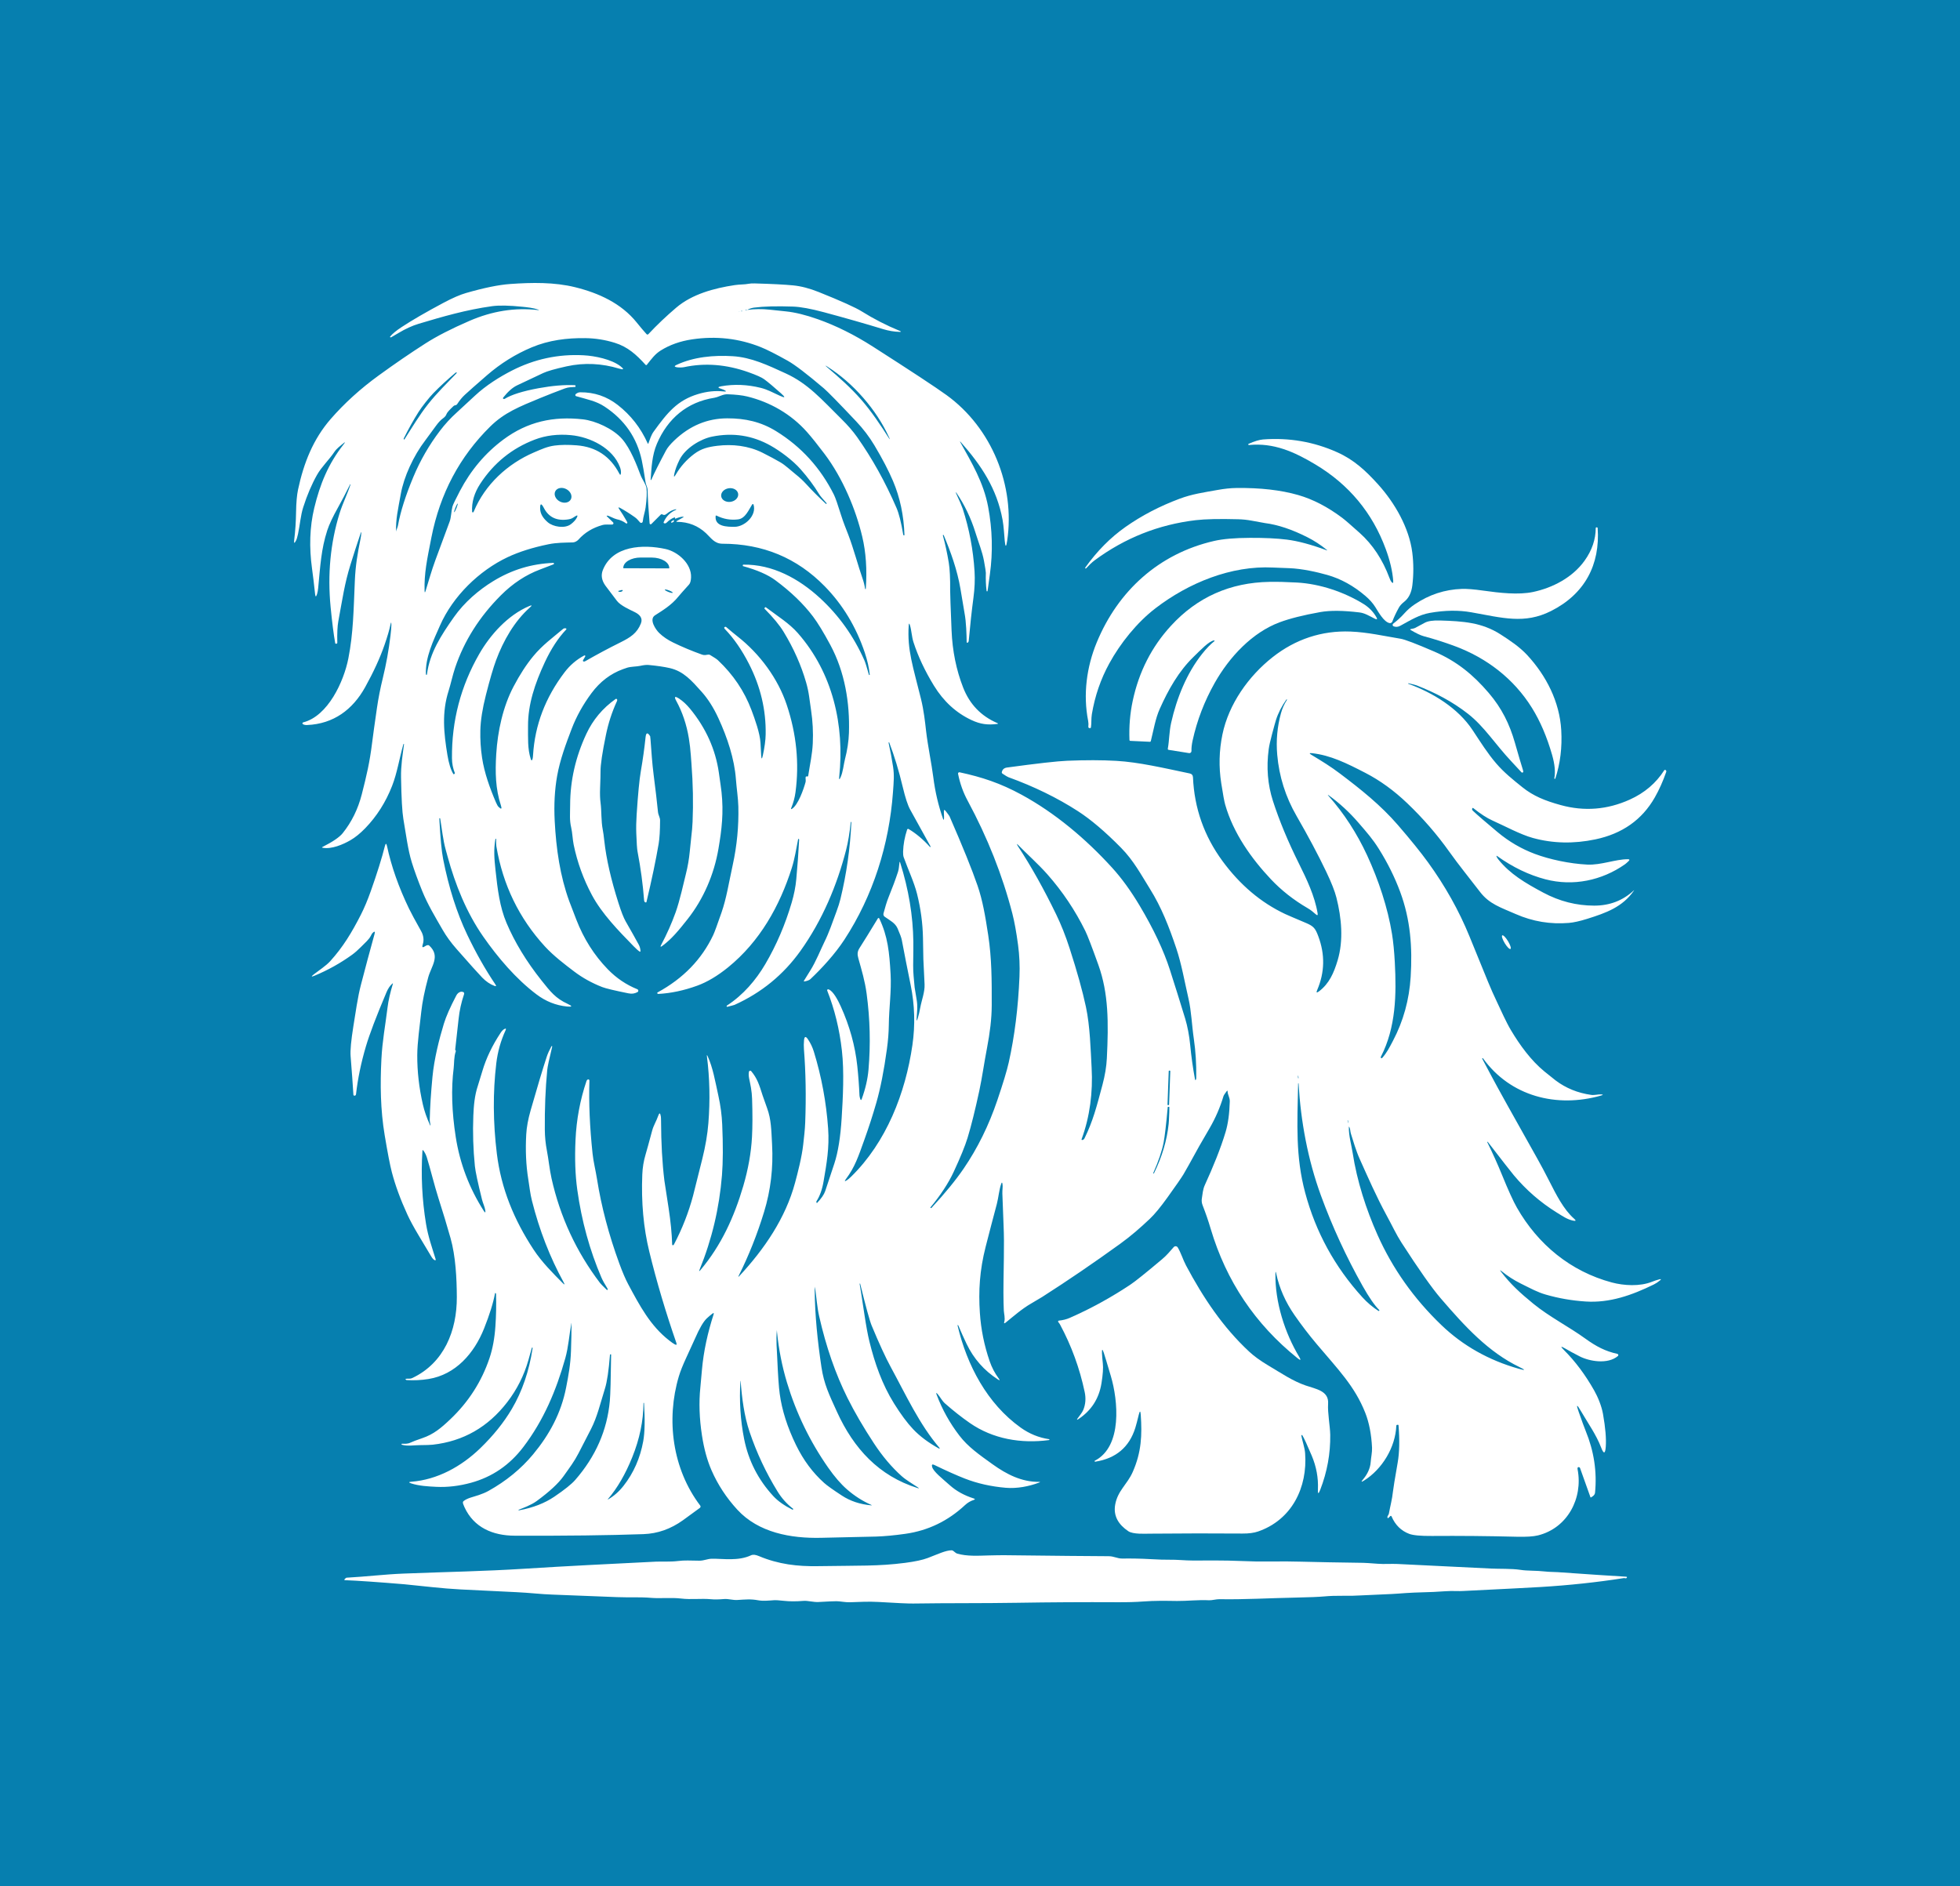 <svg width="1000" height="962.475" viewBox="0 0 1000 962.475" xmlns="http://www.w3.org/2000/svg"><defs/><path fill="#067faf" d="M 0 0 L 1000 0 L 1000 1000 L 0 1000 Z"/><path fill="#ffffff" transform="matrix(1.545 0 0 1.545 -15.343 -17.39)" d="M 198.616 448.352 C 197.91 452.034 197.67 456.08 196.603 459.872 C 193.603 470.518 189.466 480.354 182.73 489.205 C 178.219 495.136 172.474 499.063 165.493 500.981 C 161.567 502.059 157.741 502.509 154.008 502.331 C 151.367 502.204 148.254 502.035 145.702 501.191 C 144.828 500.899 144.853 500.717 145.775 500.647 C 154.362 499.989 162.289 495.61 168.504 489.606 C 172.807 485.443 176.286 481.116 178.941 476.626 C 182.378 470.805 184.671 464.093 185.82 456.489 C 185.829 456.413 185.798 456.363 185.731 456.339 L 185.725 456.333 C 185.642 456.306 185.586 456.341 185.556 456.441 C 185.266 457.491 184.885 458.846 184.415 460.505 C 182.977 465.559 180.657 470.172 177.451 474.343 C 171.107 482.597 162.903 487.288 152.837 488.412 C 152.069 488.498 150.668 488.546 148.633 488.558 C 146.614 488.564 144.466 488.982 142.609 488.412 C 142.565 488.401 142.54 488.372 142.531 488.323 C 142.522 488.271 142.53 488.219 142.548 488.167 C 142.574 488.115 142.615 488.089 142.674 488.089 C 143.625 488.121 144.555 488.175 145.488 487.725 C 146.176 487.391 147.473 486.9 149.38 486.253 C 153.105 484.989 155.566 482.93 158.632 480.019 C 164.658 474.294 168.977 467.559 171.583 459.812 C 172.613 456.756 173.261 453.255 173.527 449.303 C 173.773 445.766 173.843 442.185 173.739 438.555 C 173.739 438.52 173.693 438.449 173.602 438.345 C 173.576 438.319 173.527 438.319 173.451 438.345 C 173.427 438.352 173.412 438.368 173.403 438.393 C 172.833 441.538 171.623 445.43 169.775 450.064 C 166.517 458.217 160.417 465.265 151.458 466.715 C 149.02 467.106 146.603 467.224 144.209 467.068 C 144.151 467.065 144.101 467.043 144.058 467.002 L 143.854 466.8 C 143.789 466.735 143.804 466.692 143.896 466.667 C 144.681 466.489 145.223 466.8 146.112 466.381 C 156.583 461.417 160.828 450.758 160.788 439.663 C 160.762 433.568 160.409 426.205 158.71 420.174 C 157.532 416.003 156.197 411.589 154.703 406.935 C 153.422 402.943 151.937 396.872 150.896 393.566 C 150.619 392.69 150.246 391.937 149.775 391.303 C 149.563 391.017 149.448 391.052 149.427 391.404 C 148.916 399.497 149.312 407.516 150.613 415.468 C 151.289 419.618 152.591 423.239 153.787 427.13 C 153.886 427.463 153.774 427.569 153.451 427.45 C 153.1 427.316 152.689 426.846 152.219 426.035 C 151.895 425.487 150.552 423.242 148.189 419.3 C 146.58 416.614 145.336 414.314 144.457 412.403 C 142.182 407.448 140.47 402.771 139.32 398.374 C 138.721 396.086 137.935 392.021 136.963 386.178 C 135.554 377.729 135.458 369.424 135.885 361.031 C 136.19 355.053 137.16 350.067 137.915 343.966 C 138.185 341.754 138.766 339.176 139.657 336.23 C 139.72 336.011 139.666 335.978 139.495 336.13 C 138.733 336.784 138.09 337.728 137.566 338.966 C 134.213 346.891 131.949 352.848 130.771 356.839 C 129.17 362.26 128.083 367.515 127.507 372.6 C 127.465 372.979 127.282 373.158 126.965 373.137 C 126.76 373.126 126.651 373.018 126.634 372.816 C 126.452 369.73 126.142 365.466 125.707 360.025 C 125.564 358.212 125.869 354.939 126.624 350.206 C 127.233 346.37 127.602 344.078 127.724 343.327 C 128.152 340.72 128.616 338.45 129.12 336.518 C 130.572 330.911 132.068 325.333 133.605 319.789 C 133.859 318.867 133.649 318.733 132.977 319.388 C 132.817 319.544 132.624 319.856 132.395 320.328 C 131.813 321.519 130.538 322.603 129.12 324.034 C 128.077 325.085 127.111 325.931 126.215 326.581 C 122.394 329.343 118.286 331.64 113.892 333.477 C 112.665 333.992 112.574 333.837 113.624 333.016 C 115.247 331.748 117.538 330.291 118.977 328.711 C 123.181 324.088 126.12 319.226 129.106 313.358 C 130.236 311.131 131.325 308.542 132.37 305.592 C 134.474 299.645 136.028 294.686 137.028 290.712 C 137.285 289.712 137.519 289.715 137.736 290.725 C 139.169 297.411 141.587 304.284 144.992 311.347 C 145.678 312.767 147.027 315.269 149.034 318.848 C 149.711 320.053 150.051 321.643 149.531 323.19 C 149.204 324.168 149.475 324.354 150.345 323.748 C 150.585 323.579 150.848 323.467 151.135 323.412 C 151.328 323.37 151.529 323.425 151.674 323.563 C 155.466 327.045 152.339 330.382 151.339 334.07 C 150.15 338.462 149.388 342.231 149.051 345.38 C 148.543 350.172 147.74 355.482 147.722 359.776 C 147.7 365.132 148.315 370.554 149.573 376.037 C 150.068 378.203 150.841 380.433 151.889 382.732 C 152.073 383.139 152.133 383.123 152.069 382.678 C 151.997 382.222 151.837 381.594 151.848 381.02 C 151.93 377.033 152.231 372.331 152.746 366.913 C 153.309 360.978 154.967 354.429 156.506 349.381 C 157.227 347.002 158.603 343.887 160.625 340.035 C 160.948 339.417 161.417 339.015 162.026 338.831 C 162.13 338.8 162.232 338.786 162.333 338.79 C 163.071 338.833 163.346 339.132 163.158 339.687 C 162.257 342.351 161.662 345.046 161.374 347.776 C 160.766 353.469 160.391 356.848 160.249 357.919 C 160.238 358.001 160.275 358.079 160.344 358.124 C 160.396 358.155 160.427 358.202 160.439 358.262 C 160.461 358.362 160.458 358.446 160.435 358.513 C 159.789 360.407 159.93 362.577 159.746 364.038 C 158.888 370.818 159.12 378.42 160.439 386.848 C 161.805 395.55 164.883 403.656 169.673 411.168 C 170.145 411.905 170.312 411.843 170.182 410.977 C 170.015 409.887 169.39 408.586 169.104 407.449 C 167.719 401.877 166.933 398.193 166.751 396.398 C 166.191 390.874 166.021 385.338 166.236 379.793 C 166.368 376.447 166.668 373.035 167.721 369.901 C 167.948 369.232 168.455 367.578 169.242 364.938 C 170.483 360.76 172.48 356.582 175.23 352.407 C 175.628 351.796 176.029 351.378 176.433 351.155 C 176.996 350.839 177.145 350.976 176.877 351.561 C 175.292 355.018 174.271 358.652 173.817 362.458 C 172.678 372.038 172.739 381.978 174.003 392.278 C 175.416 403.839 179.72 414.203 186.091 423.908 C 188.868 428.148 192.598 431.842 195.712 434.993 C 196.415 435.703 196.524 435.618 196.043 434.741 C 191.523 426.492 188.047 417.547 185.612 407.898 C 185.001 405.478 184.798 403.365 184.367 400.642 C 183.638 396.07 183.419 391.177 183.707 385.966 C 183.835 383.586 184.318 380.929 185.157 377.995 C 187.372 370.239 189.155 364.308 190.504 360.206 C 190.815 359.268 191.325 358.138 192.035 356.81 C 192.052 356.784 192.074 356.765 192.102 356.762 C 192.172 356.754 192.225 356.769 192.258 356.806 C 192.29 356.836 192.299 356.873 192.288 356.912 C 191.294 360.988 190.746 363.571 190.642 364.666 C 190.051 370.809 189.785 377.389 189.845 384.407 C 189.866 386.726 190.096 389.023 190.534 391.299 C 191.092 394.167 191.378 397.382 192.06 400.447 C 194.891 413.137 200.225 424.65 208.065 434.984 C 208.305 435.299 209.039 436.047 210.269 437.229 C 210.433 437.389 210.542 437.359 210.598 437.14 C 210.619 437.043 210.611 436.968 210.581 436.911 C 209.602 435.336 208.925 434.11 208.549 433.237 C 204.663 424.194 201.999 414.514 200.563 404.195 C 199.892 399.371 199.699 393.882 199.983 387.735 C 200.288 381.029 201.496 374.552 203.604 368.307 C 203.689 368.054 203.827 367.885 204.024 367.797 C 204.219 367.708 204.452 367.793 204.539 367.988 C 204.563 368.042 204.576 368.101 204.574 368.161 C 204.34 375.503 204.686 383.555 205.617 392.321 C 205.903 394.998 206.611 397.734 207.083 400.698 C 208.533 409.843 210.99 419.139 214.454 428.59 C 215.516 431.478 216.493 433.757 217.387 435.426 C 221.201 442.54 224.656 449.09 230.896 453.971 C 231.714 454.615 232.329 455.042 232.74 455.257 C 233.32 455.566 233.5 455.409 233.284 454.789 C 229.728 444.54 226.747 434.489 224.346 424.638 C 222.431 416.806 221.662 408.324 222.033 399.19 C 222.126 396.894 222.485 394.696 223.111 392.597 C 223.494 391.317 224.224 388.666 225.302 384.646 C 225.768 382.923 226.69 381.526 227.266 379.849 C 227.66 378.689 227.957 378.734 228.159 379.983 C 228.201 380.28 228.226 380.784 228.229 381.49 C 228.253 388.78 228.62 395.332 229.326 401.149 C 229.33 401.164 229.796 404.211 230.727 410.286 C 231.4 414.681 231.792 418.677 231.9 422.272 C 231.909 422.475 232.013 422.56 232.218 422.531 C 232.319 422.514 232.413 422.42 232.504 422.249 C 235.207 417.119 237.303 411.773 238.792 406.213 C 238.931 405.689 239.952 401.62 241.851 394.013 C 242.897 389.812 243.567 385.883 243.856 382.229 C 244.455 374.696 244.298 367.354 243.384 360.206 C 243.308 359.617 243.392 359.593 243.635 360.142 C 245.354 363.955 246.001 367.87 247.179 373.252 C 247.874 376.394 248.291 379.529 248.425 382.653 C 248.724 389.448 248.698 395.033 248.347 399.413 C 247.473 410.258 245.014 420.637 240.972 430.549 C 240.704 431.206 240.799 431.264 241.258 430.716 C 248.109 422.566 252.365 413.244 255.383 402.976 C 257.011 397.412 257.97 392.031 258.257 386.833 C 258.445 383.448 258.458 379.229 258.292 374.174 C 258.257 372.988 258.13 371.752 257.915 370.462 C 257.491 367.937 256.971 366.71 257.251 365.241 C 257.293 365.007 257.521 364.852 257.754 364.895 C 257.851 364.914 257.94 364.966 258.003 365.043 C 259.973 367.402 260.628 369.432 261.787 373.121 C 262.044 373.924 262.533 375.307 263.256 377.275 C 264.628 381.029 264.628 384.479 264.891 389.22 C 265.322 396.955 264.437 404.402 262.245 411.553 C 259.977 418.958 257.197 425.958 253.903 432.547 C 253.651 433.05 253.717 433.095 254.1 432.684 C 262.345 423.806 269.339 413.583 272.482 401.896 C 273.35 398.681 274.716 393.441 275.177 389.268 C 275.447 386.856 275.739 384.465 275.835 381.969 C 276.155 373.431 276.015 365.373 275.415 357.798 C 275.34 356.827 275.352 355.839 275.446 354.827 C 275.571 353.53 275.996 353.421 276.727 354.496 C 277.578 355.747 278.23 357.109 278.686 358.588 C 281.216 366.827 282.79 375.291 283.403 383.983 C 283.853 390.346 282.894 395.627 281.894 401.465 C 281.437 404.139 280.649 406.334 279.536 408.044 C 279.499 408.1 279.49 408.171 279.512 408.23 L 279.638 408.591 C 279.657 408.635 279.682 408.639 279.716 408.61 C 281.143 407.115 282.052 405.796 282.441 404.643 C 283.17 402.476 284.177 399.447 285.458 395.549 C 286.679 391.825 287.484 386.822 287.871 380.544 C 288.286 373.894 288.752 365.293 287.949 358.229 C 287.159 351.208 285.544 344.613 283.105 338.446 C 283.036 338.283 283.118 338.092 283.282 338.024 C 283.352 337.996 283.428 337.993 283.501 338.014 C 285.07 338.505 286.716 341.74 287.59 343.672 C 290.512 350.136 292.326 356.69 293.032 363.336 C 293.376 366.57 293.617 369.812 293.757 373.061 C 293.774 373.362 293.858 373.749 294.01 374.215 C 294.166 374.698 294.33 374.704 294.501 374.228 C 295.72 370.898 296.465 367.669 296.735 364.541 C 297.449 356.185 297.242 347.824 296.118 339.456 C 295.55 335.237 294.505 331.793 293.393 327.817 C 293.027 326.502 292.997 325.596 293.768 324.386 C 295.079 322.345 297.101 319.077 299.834 314.578 C 299.907 314.457 300.064 314.416 300.188 314.489 C 300.232 314.517 300.268 314.554 300.288 314.602 C 303.115 320.505 303.63 325.839 304.031 332.984 C 304.349 338.636 303.503 344.05 303.44 349.835 C 303.41 352.285 303.202 354.92 302.815 357.738 C 301.845 364.831 300.681 370.737 299.324 375.462 C 298.155 379.525 296.852 383.559 295.414 387.562 C 293.343 393.339 292.254 396.688 289.295 400.662 C 288.724 401.433 288.841 401.558 289.648 401.034 C 289.999 400.807 290.449 400.427 290.996 399.889 C 302.61 388.533 308.947 372.318 311.238 356.397 C 312.194 349.763 311.998 343.152 310.653 336.565 C 309.62 331.521 308.646 326.569 307.731 321.711 C 307.592 320.971 307.127 319.7 306.335 317.897 C 305.55 316.105 303.917 315.329 302.084 314.041 C 301.736 313.794 301.577 313.353 301.688 312.939 C 302.146 311.251 302.695 309.203 303.473 307.311 C 304.64 304.458 305.644 301.746 306.486 299.181 C 306.797 298.241 306.809 297.168 306.96 296.174 C 307.012 295.828 307.088 295.821 307.192 296.155 C 309.982 304.978 311.434 313.693 311.545 322.304 C 311.562 323.536 311.542 326.12 311.485 330.053 C 311.455 332.514 311.755 334.907 311.97 337.363 C 311.992 337.63 312.212 338.971 312.628 341.387 C 313.024 343.681 312.773 345.255 312.641 347.416 C 312.565 348.602 312.699 348.609 313.04 347.438 C 313.341 346.434 313.609 345.278 313.843 343.979 C 314.274 341.631 315.371 338.853 315.25 336.379 C 315.111 333.598 314.977 330.819 314.851 328.044 C 314.851 328.023 314.808 325.695 314.725 321.071 C 314.636 316.213 313.981 311.346 312.761 306.473 C 311.803 302.627 309.696 298.172 308.365 294.407 C 308.201 293.948 308.133 293.32 308.157 292.522 C 308.233 290.15 308.676 287.73 309.486 285.264 C 309.544 285.08 309.74 284.979 309.923 285.039 C 309.949 285.046 309.971 285.058 309.996 285.073 C 312.49 286.569 314.837 288.545 317.038 291 C 317.068 291.039 317.101 291.042 317.139 291.013 C 317.199 290.961 317.236 290.918 317.247 290.887 C 317.25 290.88 317.232 290.839 317.193 290.768 C 316.427 289.374 314.193 285.337 310.493 278.653 C 309.707 277.229 308.898 274.77 308.069 271.278 C 306.783 265.873 305.281 260.933 303.566 256.457 C 303.534 256.373 303.494 256.37 303.445 256.446 L 303.367 256.576 C 303.367 256.582 303.367 256.585 303.367 256.591 C 303.954 259.219 304.449 261.869 304.854 264.54 C 305.272 267.343 305.073 269.33 304.817 272.893 C 303.571 290.203 298.26 307.075 288.766 321.621 C 285.681 326.338 281.298 331.116 277.551 334.642 C 277.19 334.98 276.54 335.237 275.599 335.404 C 275.381 335.439 275.324 335.362 275.424 335.171 C 275.539 334.943 276.223 333.84 277.478 331.858 C 279.365 328.877 280.999 324.757 282.13 322.457 C 283.753 319.165 284.747 316.13 286.148 312.352 C 286.735 310.774 287.174 309.391 287.464 308.196 C 289.473 299.938 290.676 291.485 291.075 282.839 C 291.079 282.783 291.051 282.742 290.992 282.72 L 290.985 282.72 C 290.941 282.701 290.886 282.737 290.866 282.802 C 290.863 282.809 290.863 282.817 290.861 282.828 C 290.513 286.328 290.004 289.382 289.335 291.988 C 286.346 303.593 281.514 315.191 274.233 325.369 C 268.629 333.201 261.388 339.127 252.509 343.141 C 252.342 343.215 251.54 343.431 250.109 343.787 C 250.009 343.811 249.908 343.75 249.882 343.651 C 249.882 343.649 249.882 343.645 249.88 343.641 C 249.873 343.597 249.878 343.545 249.899 343.486 C 249.92 343.433 249.953 343.392 250.002 343.361 C 255.372 339.877 259.574 334.936 262.67 329.656 C 266.326 323.424 269.231 316.647 271.383 309.322 C 272.156 306.683 272.658 304.133 272.884 301.67 C 273.295 297.198 273.611 292.834 273.83 288.574 C 273.833 288.47 273.791 288.401 273.698 288.366 L 273.555 288.31 C 273.538 288.306 273.516 288.339 273.509 288.386 C 273.507 288.387 273.507 288.387 273.507 288.387 C 272.884 291.554 272.357 294.926 271.429 297.847 C 267.399 310.572 260.814 322.253 250.395 330.727 C 246.878 333.58 243.471 335.608 240.174 336.808 C 235.791 338.403 231.507 339.31 227.318 339.533 C 227.147 339.541 227.034 339.465 226.978 339.301 C 226.939 339.181 226.973 339.091 227.086 339.031 C 235.548 334.426 241.674 328.102 245.466 320.062 C 245.871 319.21 246.782 316.733 248.204 312.625 C 249.85 307.854 250.514 303.308 251.915 296.866 C 253.298 290.524 253.911 284.119 253.755 277.651 C 253.693 274.952 253.16 271.443 252.952 268.618 C 252.454 261.904 250.149 254.934 247.174 248.466 C 245.577 244.994 243.726 242.084 241.622 239.731 C 238.311 236.025 235.641 232.954 231.115 231.914 C 229.279 231.494 226.949 231.15 224.128 230.884 C 223.416 230.819 222.485 230.917 221.336 231.176 C 220.206 231.426 218.409 231.386 217.072 231.776 C 216.886 231.832 216.418 231.992 215.671 232.259 C 211.552 233.75 208.078 236.396 205.248 240.205 C 202.462 243.954 200.289 247.864 198.728 251.934 C 196.825 256.91 194.876 262.131 193.914 267.521 C 193.103 272.063 192.834 277.003 193.105 282.34 C 193.59 291.693 194.889 300.595 197.908 308.894 C 198.096 309.405 198.876 311.442 200.255 315.009 C 202.694 321.31 206.151 326.767 210.63 331.378 C 213.474 334.307 216.727 336.51 220.392 337.982 C 220.66 338.089 220.791 338.398 220.682 338.668 C 220.634 338.785 220.544 338.882 220.433 338.941 C 219.366 339.48 218.589 339.562 217.355 339.317 C 212.801 338.395 209.948 337.711 208.798 337.264 C 205.397 335.937 202.311 334.227 199.542 332.131 C 196.445 329.785 192.698 326.928 189.866 323.839 C 181.337 314.526 175.997 303.513 173.85 290.798 C 173.77 290.341 173.744 289.546 173.772 288.412 C 173.775 288.337 173.736 288.295 173.658 288.278 L 173.651 288.278 C 173.584 288.267 173.542 288.304 173.525 288.393 C 172.916 291.932 173.155 294.894 173.563 298.656 C 174.239 304.924 174.946 310.767 177.198 316.085 C 179.904 322.458 183.752 328.789 188.74 335.071 C 191.718 338.819 193.417 340.992 197.375 342.813 C 199.044 343.58 198.964 343.869 197.135 343.687 C 193.498 343.315 190.167 341.992 187.141 339.711 C 180.334 334.592 174.316 327.49 169.502 320.587 C 163.975 312.658 160.263 303.395 157.748 294.187 C 157.458 293.12 157.253 292.384 157.138 291.972 C 156.203 288.643 155.88 285.021 155.287 281.608 C 155.272 281.515 155.22 281.476 155.131 281.489 L 155.126 281.489 C 155.043 281.504 155.001 281.552 155.007 281.638 C 155.345 287.989 155.763 292.424 156.258 294.942 C 158.115 304.391 160.771 312.738 164.228 319.989 C 167.087 325.985 170.191 331.46 173.538 336.419 C 173.889 336.936 173.772 337.085 173.185 336.865 C 171.768 336.341 170.425 335.423 169.155 334.118 C 167.945 332.873 165.131 329.735 160.713 324.706 C 158.849 322.587 157.317 320.483 156.12 318.394 C 153.641 314.089 151.169 310.006 149.358 305.54 C 147.92 301.979 146.771 298.823 145.916 296.072 C 144.63 291.905 144.013 286.876 143.128 281.708 C 142.743 279.45 142.488 274.889 142.366 268.029 C 142.296 264.202 142.87 260.693 143.347 257.078 C 143.36 257 143.328 256.961 143.252 256.957 L 143.247 256.957 C 143.199 256.957 143.165 256.985 143.144 257.041 C 141.756 261.944 141.102 266.49 139.414 270.825 C 137.306 276.213 134.351 280.869 130.552 284.794 C 128.872 286.526 127.24 287.85 125.655 288.764 C 123.164 290.206 119.397 291.805 116.488 291.255 C 116.208 291.199 116.196 291.106 116.453 290.98 C 119.817 289.278 122.029 287.772 123.086 286.458 C 126.047 282.77 128.151 278.494 129.397 273.628 C 130.995 267.399 132.021 262.982 132.787 256.791 C 133.099 254.295 133.642 250.384 134.415 245.054 C 134.887 241.831 135.521 238.593 136.318 235.348 C 137.465 230.664 138.321 225.919 138.886 221.117 C 139.079 219.516 139.174 218.368 139.174 217.673 C 139.174 216.601 139.069 216.591 138.851 217.645 C 138.503 219.333 137.853 221.55 136.899 224.297 C 135.421 228.564 133.295 233.203 130.517 238.211 C 126.378 245.671 120.057 250.348 111.338 250.72 C 110.784 250.744 110.327 250.649 109.968 250.439 C 109.814 250.348 109.762 250.151 109.851 249.997 C 109.896 249.921 109.966 249.867 110.052 249.847 C 118.26 247.745 123.457 236.357 124.96 228.759 C 126.62 220.382 126.685 212.723 127.111 203.065 C 127.326 197.995 127.979 194.246 129.003 189.126 C 129.133 188.472 129.211 187.873 129.237 187.33 C 129.252 186.895 129.189 186.884 129.051 187.295 C 127.858 190.836 126.724 194.337 125.65 197.804 C 123.704 204.079 123.051 208.923 121.65 216.478 C 121.351 218.099 121.239 220.452 121.316 223.537 C 121.319 223.714 121.178 223.859 121.003 223.862 C 120.996 223.862 120.986 223.862 120.979 223.86 L 120.795 223.857 C 120.713 223.85 120.647 223.79 120.631 223.712 C 120.092 220.668 119.583 216.66 119.103 211.694 C 118.066 200.873 119.043 190.606 122.038 180.889 C 123.069 177.555 124.59 174.585 125.673 171.313 C 125.684 171.272 125.675 171.239 125.649 171.22 L 125.641 171.22 C 125.599 171.19 125.563 171.203 125.541 171.253 C 124.128 174.108 122.812 176.621 121.595 178.792 C 119.827 181.942 118.625 184.498 117.991 186.463 C 115.991 192.665 115.72 197.977 114.995 205.522 C 114.92 206.297 114.798 206.953 114.625 207.492 C 114.307 208.486 114.09 208.464 113.98 207.427 C 113.631 204.152 113.292 201.345 112.965 199.002 C 112.008 192.045 112.188 185.339 113.703 179.046 C 115.595 171.195 118.307 164.497 123.373 158.053 C 124.042 157.2 123.964 157.122 123.133 157.826 C 122.254 158.568 121.109 159.378 120.33 160.549 C 118.641 163.084 116.098 165.467 114.611 168.113 C 112.856 171.234 111.336 174.804 110.055 178.822 C 109.198 181.511 109.012 184.45 108.349 187.602 C 108.124 188.654 107.897 189.403 107.659 189.846 C 107.142 190.812 106.947 190.751 107.079 189.662 C 107.451 186.61 107.657 183.516 107.702 180.374 C 107.748 177.24 107.972 174.748 108.366 172.9 C 110.236 164.177 113.33 156.31 119.157 149.622 C 123.692 144.414 128.978 139.622 135.019 135.24 C 140.316 131.39 145.438 127.882 150.388 124.713 C 154.159 122.296 159.017 119.806 164.962 117.234 C 172.446 113.989 180.009 112.768 187.66 113.673 C 188.057 113.721 188.065 113.677 187.691 113.541 C 185.996 112.924 184.087 112.751 182.482 112.582 C 178.114 112.126 174.753 112.061 172.399 112.385 C 163.922 113.558 156.13 115.816 148.198 118.193 C 146.057 118.836 143.83 119.855 141.514 121.245 C 140.239 122.018 139.44 122.483 139.12 122.642 C 138.981 122.713 138.871 122.713 138.791 122.642 C 138.763 122.612 138.741 122.564 138.726 122.497 C 138.721 122.478 138.726 122.46 138.737 122.443 C 139.514 121.497 140.793 120.441 142.57 119.276 C 146.031 116.999 150.64 114.328 156.4 111.259 C 159.366 109.681 161.829 108.609 163.788 108.044 C 169.756 106.319 174.627 105.323 178.404 105.055 C 185.619 104.54 193.026 104.43 199.845 106.115 C 207.607 108.031 215.09 111.416 220.197 117.78 C 221.323 119.189 222.405 120.468 223.442 121.616 C 223.591 121.783 223.844 121.796 224.009 121.649 C 224.018 121.642 224.026 121.63 224.035 121.623 C 226.897 118.567 229.975 115.642 233.268 112.845 C 238.478 108.414 245.734 106.446 252.559 105.42 C 254.392 105.145 255.644 105.277 257.248 104.97 C 257.739 104.877 258.365 104.84 259.127 104.864 C 264.844 105.024 269.076 105.238 271.827 105.509 C 274.457 105.765 277.284 106.5 280.306 107.713 C 287.717 110.687 292.463 112.824 294.537 114.126 C 298.433 116.564 302.6 118.702 307.035 120.535 C 307.617 120.773 307.593 120.884 306.963 120.869 C 305.251 120.826 303.352 120.508 301.656 119.988 C 295.562 118.13 289.003 116.256 281.983 114.371 C 277.691 113.223 274.31 112.603 271.84 112.516 C 266.439 112.328 262.138 112.442 258.935 112.858 C 258.221 112.953 257.497 113.187 256.762 113.557 C 256.749 113.562 256.741 113.578 256.747 113.59 C 256.75 113.603 256.766 113.611 256.78 113.605 L 256.78 113.605 C 259.107 113.289 261.516 113.263 264.007 113.527 C 265.193 113.65 267.014 113.843 269.473 114.103 C 272.515 114.417 276.023 115.28 279.998 116.688 C 286.054 118.834 292.12 121.853 298.194 125.741 C 310.851 133.841 318.959 139.178 322.51 141.752 C 337.445 152.573 345.213 171.691 342.526 189.876 C 342.203 192.069 341.935 192.065 341.723 189.857 C 341.552 188.032 341.412 185.144 341.005 182.924 C 339.124 172.696 334.054 165.007 327.181 157.241 C 326.884 156.903 326.847 156.93 327.06 157.326 C 330.82 164.11 334.723 170.575 336.24 178.641 C 337.649 186.129 337.841 193.571 336.814 200.967 C 336.352 204.312 336.099 206.13 336.06 206.416 C 336.058 206.509 335.982 206.583 335.889 206.582 C 335.797 206.58 335.723 206.504 335.725 206.413 C 335.5 204.571 335.422 202.584 335.486 200.454 C 335.493 200.116 335.289 198.796 334.869 196.495 C 334.3 193.417 333.114 190.584 332.025 187.078 C 330.552 182.34 328.445 177.953 325.702 173.924 C 325.683 173.894 325.646 173.887 325.619 173.905 C 325.613 173.909 325.61 173.912 325.606 173.916 C 325.591 173.927 325.58 173.938 325.571 173.946 C 325.563 173.957 325.565 173.979 325.576 174.006 C 326.851 176.782 327.606 178.539 327.846 179.28 C 330.018 185.992 331.32 192.897 331.757 199.998 C 331.924 202.708 331.8 205.617 331.385 208.728 C 330.825 212.907 330.305 217.678 329.822 223.04 C 329.815 223.107 329.79 223.168 329.751 223.224 L 329.571 223.464 C 329.493 223.567 329.346 223.587 329.244 223.509 C 329.186 223.464 329.153 223.397 329.153 223.327 C 329.116 220.979 329.032 216.799 328.434 213.669 C 328.41 213.535 327.967 210.903 327.105 205.766 C 326.063 199.562 323.849 193.43 321.577 188.035 C 321.544 187.953 321.466 187.903 321.406 187.924 C 321.399 187.927 321.391 187.929 321.385 187.935 L 321.38 187.939 C 321.308 187.987 321.279 188.04 321.297 188.095 C 322.076 190.957 322.724 193.957 323.243 197.089 C 323.585 199.169 323.738 202.221 323.699 206.245 C 323.69 207.262 323.845 211.67 324.165 219.466 C 324.44 226.228 325.715 232.521 327.99 238.344 C 330.142 243.853 333.895 247.758 339.248 250.063 C 339.61 250.219 339.596 250.32 339.199 250.368 C 336.097 250.758 333.692 250.47 330.709 249.063 C 325.648 246.684 321.529 242.905 318.351 237.729 C 315.377 232.878 313.125 228.09 311.591 223.363 C 310.992 221.514 310.957 219.489 310.424 217.759 C 310.205 217.046 310.069 217.06 310.017 217.807 C 309.471 225.932 311.441 231.411 314.069 242.103 C 315.017 245.965 315.419 249.761 315.742 252.619 C 316.314 257.6 317.578 263.552 318.136 267.983 C 318.735 272.749 319.81 277.336 321.363 281.74 C 321.471 282.049 321.568 282.071 321.651 281.813 C 321.697 281.663 321.69 280.867 321.627 279.424 C 321.592 278.662 321.806 278.584 322.274 279.19 C 323.036 280.188 323.44 280.74 323.484 280.844 C 327.87 290.907 330.958 298.546 332.745 303.763 C 334.434 308.672 335.303 313.809 336.267 320.115 C 337.432 327.786 337.451 334.916 337.429 343.275 C 337.415 347.758 336.823 352.419 335.86 357.448 C 334.973 362.029 334.262 367.136 333.339 371.447 C 331.943 377.933 330.65 383.125 329.46 387.028 C 328.633 389.734 327.103 393.491 324.867 398.3 C 323.125 402.045 320.557 405.971 317.161 410.078 C 317.137 410.106 317.142 410.13 317.178 410.148 L 317.334 410.24 C 317.41 410.279 317.476 410.267 317.531 410.204 C 321.999 405.382 325.538 401.057 328.155 397.227 C 332.757 390.486 336.459 382.971 339.266 374.685 C 341.192 369.009 342.452 364.838 343.046 362.177 C 344.984 353.482 346.167 344.047 346.589 333.867 C 346.737 330.307 346.583 326.815 346.128 323.394 C 345.566 319.171 344.939 315.714 344.249 313.024 C 340.979 300.354 336.05 287.904 329.459 275.678 C 327.998 272.972 326.948 270.028 326.311 266.842 C 326.261 266.608 326.411 266.381 326.644 266.331 C 326.704 266.318 326.765 266.318 326.824 266.333 C 334.22 267.92 340.303 269.942 347.23 273.708 C 358.362 279.764 368.492 288.302 377.164 297.826 C 380.306 301.276 383.335 305.447 386.253 310.335 C 390.879 318.097 394.223 325.195 396.288 331.635 C 397.979 336.899 399.657 342.259 401.323 347.716 C 402.053 350.111 402.683 353.393 402.969 356.404 C 403.327 360.188 403.854 363.946 404.543 367.678 C 404.623 368.113 404.742 368.126 404.901 367.715 C 404.942 367.611 404.964 367.392 404.968 367.057 C 405.028 362.682 404.767 358.504 404.189 354.525 C 403.477 349.65 403.362 345.234 402.429 341.189 C 401.114 335.46 400.106 329.639 398.388 324.515 C 395.976 317.329 393.467 310.904 389.675 304.834 C 386.813 300.258 384.305 295.492 380.155 291.285 C 374.91 285.954 370.151 281.913 365.881 279.159 C 359.095 274.776 351.441 271.037 342.919 267.944 C 342.644 267.843 341.997 267.457 340.984 266.777 C 340.789 266.645 340.717 266.465 340.768 266.238 C 340.959 265.376 341.539 264.881 342.505 264.755 C 352.483 263.396 359.1 262.651 362.354 262.521 C 368.43 262.268 373.828 262.279 378.55 262.551 C 386.028 262.982 394.051 264.88 402.781 266.707 C 403.487 266.854 403.857 267.287 403.888 268.004 C 404.33 278.174 407.572 287.382 413.613 295.62 C 419.408 303.519 426.311 309.359 434.324 313.14 C 435.057 313.482 437.341 314.464 441.173 316.08 C 443.796 317.181 444.311 317.93 445.27 320.487 C 447.53 326.5 447.404 332.425 444.898 338.265 C 444.53 339.119 444.72 339.265 445.467 338.707 C 448.868 336.157 450.407 332.605 451.653 328.451 C 453.653 321.779 452.933 314.363 451.258 307.727 C 450.714 305.579 449.593 302.729 447.892 299.177 C 445.194 293.532 441.924 287.386 438.084 280.736 C 434.456 274.439 432.33 267.707 431.707 260.532 C 431.3 255.858 431.713 251.285 432.946 246.815 C 433.385 245.222 434.04 243.759 434.909 242.425 C 434.913 242.422 434.913 242.418 434.909 242.414 L 434.874 242.247 C 434.868 242.217 434.843 242.199 434.812 242.203 C 434.797 242.204 434.787 242.212 434.779 242.222 C 433.166 244.53 432.004 246.805 431.294 249.051 C 431.065 249.78 430.623 251.382 429.966 253.857 C 429.401 255.976 429.044 257.597 428.893 258.719 C 428.09 264.715 428.557 270.403 430.289 275.785 C 432.384 282.283 435.248 289.182 438.88 296.483 C 441.426 301.602 444.119 307.242 445.047 312.924 C 445.154 313.574 444.961 313.682 444.459 313.247 C 443.533 312.433 442.79 311.805 441.755 311.206 C 437.123 308.511 433.077 305.325 429.612 301.649 C 423.241 294.883 417.212 286.482 414.51 276.97 C 414.222 275.955 413.791 273.602 413.218 269.909 C 412.378 264.539 412.508 259.194 413.605 253.867 C 415.672 243.821 422.229 234.563 430.216 228.284 C 437.73 222.377 446.417 219.471 455.907 219.846 C 461.561 220.067 466.918 221.314 472.457 222.223 C 473.862 222.455 477.571 223.869 483.59 226.468 C 491.049 229.696 496.397 234.097 501.533 240.095 C 505.838 245.119 508.443 250.405 510.215 256.633 C 511.41 260.824 512.28 263.783 512.832 265.512 C 512.916 265.768 512.96 265.958 512.964 266.08 C 512.968 266.273 512.816 266.432 512.622 266.434 C 512.525 266.437 512.433 266.397 512.365 266.326 C 511.263 265.125 510.185 263.966 509.132 262.843 C 503.593 256.957 500.143 251.264 494.695 247.004 C 489.485 242.941 483.995 240.084 477.731 237.621 C 477.42 237.498 476.552 237.272 475.127 236.941 C 475.051 236.924 475.008 236.924 474.995 236.941 C 474.987 236.96 474.973 236.975 474.946 236.982 C 474.872 237.019 474.89 237.056 475.002 237.097 C 483.132 240.059 491.42 245.138 496.204 252.371 C 498.964 256.541 501.179 260.088 504.001 263.374 C 506.58 266.385 509.502 268.727 512.681 271.277 C 516.279 274.158 520.082 275.715 525.322 277.158 C 533.113 279.303 540.724 278.695 548.151 275.339 C 553.006 273.144 556.791 269.921 559.504 265.676 C 559.596 265.527 559.791 265.486 559.94 265.577 C 559.947 265.582 559.959 265.59 559.965 265.598 C 560.181 265.773 560.248 265.977 560.164 266.215 C 559.106 269.267 557.849 272.075 556.392 274.638 C 552.193 282.006 545.651 286.622 536.764 288.487 C 529.619 289.988 522.752 289.836 516.161 288.031 C 512.005 286.894 506.706 284.002 502.737 282.236 C 500.983 281.453 498.897 280.102 496.473 278.182 C 496.306 278.05 496.182 278.083 496.102 278.277 C 495.991 278.545 496.076 278.812 496.358 279.074 C 497.86 280.483 500.568 282.824 504.484 286.097 C 508.224 289.223 512.338 291.623 516.818 293.3 C 521.591 295.086 528.23 296.532 534.119 296.815 C 538.65 297.03 543.319 295.057 547.457 295.042 C 548.077 295.039 548.165 295.254 547.721 295.685 C 547.208 296.18 546.806 296.529 546.518 296.733 C 538.933 302.054 529.43 304.071 520.288 301.677 C 514.814 300.244 509.504 297.688 504.355 294.012 C 504.106 293.833 504.04 293.887 504.151 294.175 C 504.266 294.473 504.48 294.815 504.791 295.197 C 508.664 299.959 513.504 302.838 519.568 306.077 C 524.914 308.936 530.512 310.367 536.365 310.37 C 541.485 310.374 545.846 308.705 549.446 305.363 C 549.613 305.21 549.632 305.229 549.502 305.411 C 545.718 310.86 540.261 312.789 534.083 314.728 C 531.62 315.499 529.593 315.949 527.999 316.081 C 521.951 316.573 516.103 315.637 510.402 313.124 C 505.552 310.986 501.768 309.868 498.69 305.849 C 494.761 300.728 491.817 297.177 488.516 292.545 C 484.469 286.852 479.86 281.534 474.691 276.594 C 470.297 272.386 465.664 269.026 460.795 266.516 C 454.657 263.349 449.299 260.676 443.149 260.013 C 442.289 259.922 442.227 260.1 442.969 260.546 C 446.537 262.695 449.383 264.444 452.412 266.737 C 459.347 271.98 465.872 277.173 471.565 283.76 C 475.794 288.658 479.096 292.747 481.475 296.027 C 487.152 303.856 491.716 312.002 495.173 320.468 C 497.79 326.863 499.842 331.891 501.329 335.551 C 502.197 337.676 503.221 339.977 504.401 342.456 C 505.695 345.168 507.269 348.79 508.879 351.491 C 511.801 356.399 515.503 361.507 519.95 365.148 C 521.721 366.595 522.964 367.588 523.67 368.124 C 527.055 370.666 530.952 372.252 535.364 372.878 C 536.453 373.034 537.632 372.681 538.535 372.711 C 539.41 372.742 539.431 372.876 538.597 373.112 C 523.981 377.255 508.725 373.38 499.671 360.819 C 499.608 360.731 499.541 360.712 499.474 360.759 L 499.467 360.765 C 499.393 360.817 499.374 360.878 499.414 360.951 C 500.399 362.778 501.375 364.612 502.34 366.455 C 504.373 370.309 509.449 379.45 517.568 393.87 C 518.794 396.042 520.133 398.558 521.587 401.416 C 523.754 405.672 526.264 410.72 529.754 413.779 C 530.457 414.392 530.351 414.604 529.437 414.415 C 527.485 413.995 526.167 413.073 523.965 411.701 C 518.603 408.369 513.893 404.27 509.833 399.408 C 508.942 398.34 506.096 394.695 501.295 388.475 C 501.239 388.405 501.178 388.371 501.114 388.378 C 501.099 388.382 501.085 388.388 501.065 388.392 C 501.04 388.399 501.032 388.419 501.048 388.452 C 502.857 392.124 504.482 395.732 505.924 399.27 C 508.009 404.4 509.655 408.013 510.857 410.114 C 517.814 422.306 528.614 431.191 542.201 434.832 C 546.19 435.897 551.471 436.202 555.475 434.598 C 556.298 434.271 557.103 434.005 557.895 433.801 C 558.518 433.647 558.58 433.771 558.082 434.173 C 557.391 434.739 556.728 435.176 556.093 435.485 C 548.788 439.065 541.489 441.641 533.544 441.119 C 529.009 440.823 524.626 440.063 520.396 438.839 C 517.634 438.043 515.72 436.958 512.157 435.199 C 509.881 434.069 507.774 432.713 505.834 431.133 C 505.23 430.639 505.167 430.697 505.643 431.319 C 508.846 435.486 511.847 438.222 516.265 441.84 C 521.553 446.163 528.055 449.462 533.443 453.367 C 537.103 456.006 540.095 457.555 544.017 458.411 C 544.242 458.459 544.385 458.675 544.34 458.899 C 544.321 458.993 544.272 459.076 544.196 459.135 C 540.843 461.981 534.736 460.849 531.641 459.269 C 529.732 458.295 528.11 457.415 526.771 456.628 C 525.307 455.769 525.176 455.939 526.377 457.135 C 530.116 460.864 533.455 465.332 536.395 470.536 C 537.568 472.614 538.819 475.602 539.288 478.267 C 540.093 482.821 540.399 486.43 540.202 489.097 C 540.027 491.493 539.513 491.568 538.658 489.319 C 537.041 485.098 534.472 481.547 531.946 477.223 C 530.604 474.925 530.374 475.034 531.257 477.548 C 532.327 480.606 533.099 482.713 533.574 483.869 C 536.294 490.515 537.351 497.307 536.652 504.34 C 536.596 504.879 536.145 505.379 535.299 505.838 C 535.226 505.875 535.176 505.853 535.15 505.778 L 531.701 496.113 C 531.649 495.965 531.515 495.853 531.353 495.827 C 530.942 495.761 530.791 496.01 530.903 496.582 C 532.73 506.109 527.552 515.97 517.803 518.371 C 516.281 518.744 513.937 518.893 510.768 518.813 C 501.226 518.573 491.902 518.488 482.789 518.554 C 479.096 518.584 476.603 518.354 475.31 517.866 C 472.639 516.86 470.697 514.955 469.485 512.148 C 469.365 511.874 469.198 511.84 468.98 512.052 L 468.489 512.542 C 468.27 512.762 468.141 512.719 468.101 512.412 C 468.069 512.186 468.153 511.947 468.352 511.686 C 468.468 511.531 468.544 511.356 468.581 511.166 C 469.084 508.458 469.653 506.444 469.909 504.01 C 470.021 502.928 470.549 499.691 471.491 494.297 C 472.069 490.996 472.158 486.892 471.761 481.982 C 471.757 481.902 471.714 481.859 471.635 481.855 L 471.382 481.844 C 471.201 481.832 471.045 481.972 471.036 482.155 C 471.036 482.157 471.036 482.16 471.036 482.16 C 470.742 489.268 466.378 496.513 460.36 500.267 C 459.441 500.839 459.334 500.713 460.036 499.891 C 461.282 498.423 462.425 496.434 462.581 494.094 C 462.676 492.639 463.09 490.862 463.018 489.394 C 462.802 484.966 462.059 481.134 460.784 477.896 C 457.312 469.072 451.738 463.481 444.768 455.209 C 442.177 452.132 439.735 448.943 437.44 445.641 C 434.425 441.303 432.403 436.72 431.373 431.889 C 431.21 431.107 431.123 431.118 431.111 431.919 C 430.973 441.344 434.2 451.457 438.941 459.365 C 439.64 460.532 439.462 460.688 438.403 459.839 C 424.422 448.591 414.871 434.368 409.754 417.17 C 408.814 414.015 408.166 412.196 407.053 409.297 C 406.775 408.583 406.695 407.809 406.822 407.052 C 407.053 405.658 407.127 404.125 407.802 402.651 C 410.419 396.934 413.024 390.622 414.668 385.096 C 415.471 382.403 415.928 379.057 416.04 375.067 C 416.077 373.714 415.352 372.9 415.322 371.756 C 415.314 371.433 415.213 371.4 415.017 371.66 C 414.406 372.455 414.05 373.011 413.95 373.329 C 412.846 377.005 411.339 380.494 409.43 383.789 C 407.144 387.742 405.988 389.733 405.969 389.767 C 403.072 395.043 401.326 398.168 400.735 399.138 C 400.008 400.331 398.271 402.84 395.52 406.669 C 393.178 409.939 391.219 412.315 389.647 413.801 C 386.503 416.769 383.509 419.412 379.809 422.088 C 371.075 428.402 362.501 434.246 354.087 439.619 C 353.392 440.061 352.182 440.779 350.458 441.775 C 347.402 443.533 344.77 445.875 342.046 448.072 C 341.558 448.464 341.405 448.36 341.585 447.761 C 341.907 446.689 341.47 445.061 341.422 444.157 C 341.348 442.655 341.303 440.655 341.292 438.157 C 341.282 436.685 341.331 432.871 341.435 426.716 C 341.507 422.64 341.478 419.099 341.344 416.093 C 341.295 415.039 341.161 411.493 340.939 405.458 C 340.89 404.231 341.159 403.2 340.961 402.196 C 340.868 401.744 340.745 401.735 340.589 402.166 C 339.86 404.153 339.661 406.843 339.117 408.902 C 337.893 413.472 336.662 418.187 335.418 423.049 C 333.43 430.822 333.028 437.658 333.513 444.868 C 333.872 450.268 334.92 455.527 336.735 460.818 C 337.441 462.878 338.441 464.785 339.735 466.538 C 340.205 467.172 340.11 467.275 339.449 466.848 C 334.908 463.91 331.47 460.001 329.129 455.119 C 328.169 453.104 327.254 451.071 326.388 449.022 C 326.342 448.917 326.278 448.874 326.202 448.898 L 326.197 448.904 C 326.145 448.921 326.135 448.995 326.167 449.127 C 329.267 462.197 335.914 474.843 346.98 482.765 C 349.857 484.825 352.998 486.103 356.403 486.601 C 356.436 486.607 356.455 486.623 356.459 486.657 C 356.474 486.741 356.481 486.793 356.476 486.813 C 356.463 486.852 356.428 486.876 356.369 486.884 C 347.124 488.129 337.819 486.53 330.216 481.261 C 327.507 479.382 324.765 477.222 321.993 474.783 C 321.042 473.939 320.389 472.638 319.599 471.727 C 319.097 471.151 318.98 471.218 319.251 471.932 C 321.07 476.779 323.576 481.277 326.766 485.429 C 329.62 489.147 333.267 491.686 337.682 494.858 C 342.388 498.243 347.345 500.737 353.047 500.691 C 353.482 500.687 353.494 500.763 353.088 500.92 C 349.65 502.225 345.734 502.953 342.059 502.643 C 337.18 502.225 332.688 501.214 328.58 499.614 C 325.807 498.528 322.443 497.028 318.491 495.11 C 317.792 494.772 317.541 494.976 317.737 495.727 C 318.146 497.309 321.16 499.638 323.605 501.824 C 325.733 503.723 328.343 505.166 331.438 506.153 C 331.984 506.326 331.984 506.5 331.438 506.678 C 330.387 507.022 329.457 507.574 328.641 508.332 C 322.977 513.622 316.396 516.793 308.894 517.852 C 305.311 518.358 302.095 518.66 299.248 518.755 C 298.768 518.773 292.713 518.908 281.081 519.168 C 271.07 519.397 260.394 517.469 253.413 509.871 C 249.8 505.938 246.958 501.597 244.886 496.848 C 243.462 493.589 242.41 489.743 241.732 485.304 C 240.877 479.728 240.699 474.493 241.199 469.604 C 241.266 468.958 241.444 466.993 241.732 463.712 C 242.282 457.467 243.641 451.432 245.576 445.391 C 245.736 444.895 245.608 444.806 245.191 445.12 C 244.566 445.596 243.95 446.116 243.342 446.684 C 242.21 447.752 240.911 449.974 239.45 453.345 C 239.004 454.373 238.058 456.436 236.619 459.538 C 235.433 462.088 234.593 464.192 234.102 465.85 C 229.846 480.136 231.972 496.415 241.161 508.517 C 241.343 508.755 241.297 509.093 241.06 509.276 C 240.149 509.971 238.287 511.332 235.473 513.354 C 231.438 516.256 227.087 517.789 222.422 517.952 C 210.897 518.361 196.722 518.532 179.896 518.469 C 172.621 518.446 166.4 515.75 163.324 509.073 C 162.971 508.305 162.793 507.793 162.791 507.529 C 162.785 507.328 162.863 507.165 163.018 507.038 C 164.282 506.015 166.18 505.685 168.09 505.031 C 169.319 504.609 170.354 504.165 171.19 503.704 C 177.067 500.433 182.004 496.392 185.998 491.578 C 191.356 485.117 195.237 477.98 196.878 469.544 C 197.687 465.42 198.344 461.807 198.487 457.407 C 198.604 453.878 198.664 450.859 198.668 448.347 C 198.673 448.154 198.655 448.15 198.616 448.352 Z M 256.217 113.614 C 256.076 113.67 256.069 113.714 256.191 113.748 C 256.319 113.781 256.407 113.767 256.455 113.7 C 256.566 113.544 256.537 113.499 256.366 113.562 C 256.269 113.597 256.221 113.614 256.217 113.614 Z M 255.109 114.011 C 255.107 113.978 254.994 113.953 254.856 113.955 L 254.856 113.955 C 254.717 113.959 254.603 113.987 254.605 114.018 C 254.605 114.051 254.718 114.077 254.858 114.074 L 254.858 114.074 C 254.997 114.075 255.109 114.045 255.109 114.011 Z M 253.905 114.171 C 254.02 114.208 254.11 114.192 254.175 114.123 C 254.078 114.105 253.989 114.119 253.905 114.171 Z M 233.516 183.298 L 235.523 182.136 C 235.77 181.993 235.75 181.919 235.463 181.915 C 234.939 181.904 234.11 182.12 232.972 182.567 C 232.935 182.58 232.905 182.572 232.883 182.55 C 232.831 182.498 232.81 182.449 232.821 182.405 C 232.883 182.171 232.804 182.092 232.589 182.173 C 231.738 182.487 230.913 183.043 230.11 183.837 C 229.85 184.097 229.579 184.181 229.296 184.09 C 229.081 184.021 229.017 183.883 229.11 183.675 C 229.944 181.775 231.303 180.426 233.188 179.629 C 233.244 179.603 233.253 179.558 233.218 179.491 C 233.194 179.45 233.158 179.435 233.116 179.443 C 232.058 179.642 231.029 180.161 230.025 180.999 C 229.575 181.38 229.14 181.439 228.72 181.185 C 228.493 181.046 228.285 181.072 228.099 181.263 L 225.027 184.328 C 224.897 184.462 224.683 184.462 224.551 184.328 C 224.495 184.272 224.46 184.198 224.452 184.12 C 224.069 179.544 223.845 175.834 223.78 172.989 C 223.763 172.199 223.242 171.437 223.111 170.545 C 222.632 167.344 222.217 164.93 221.866 163.3 C 220.26 155.813 216.175 149.899 209.608 145.565 C 206.781 143.699 204.01 143.22 200.214 142.117 C 199.997 142.058 199.87 141.833 199.931 141.614 C 199.955 141.527 200.009 141.448 200.082 141.393 C 200.567 141.034 200.903 140.83 201.554 140.824 C 206.175 140.782 210.301 142.177 213.936 145.015 C 218.241 148.375 221.531 152.595 223.806 157.672 C 223.897 157.877 223.982 157.875 224.062 157.667 C 224.594 156.308 224.913 155.015 225.806 153.78 C 230.296 147.578 233.582 143.465 240.463 141.405 C 243.374 140.533 246.154 140.245 248.802 140.535 C 249.88 140.656 249.932 140.479 248.958 140.003 C 248.696 139.875 248.417 139.769 248.127 139.685 C 246.879 139.334 246.878 139.048 248.119 138.829 C 252.379 138.082 256.723 138.258 261.154 139.357 C 263.245 139.878 264.843 140.745 267.447 141.955 C 269.242 142.793 269.401 142.554 267.921 141.236 C 265.473 139.052 263.594 137.476 262.278 136.506 C 261.46 135.903 259.741 135.136 257.118 134.201 C 249.801 131.598 242.702 131.039 235.82 132.524 C 235.16 132.662 233.982 132.656 233.394 132.548 C 232.584 132.397 232.554 132.145 233.299 131.793 C 239.005 129.111 245.693 128.518 251.891 128.901 C 258.058 129.278 263.463 131.866 269.381 134.577 C 276.786 137.965 281.241 143.159 287.826 149.671 C 289.908 151.723 291.623 153.708 292.978 155.622 C 297.95 162.661 302.286 170.452 305.981 178.998 C 306.801 180.899 307.544 183.869 308.215 187.914 C 308.23 188.003 308.282 188.048 308.371 188.052 L 308.533 188.059 C 308.583 188.063 308.611 188.037 308.611 187.985 C 308.399 181.511 307.137 175.554 304.826 170.112 C 303.373 166.695 301.326 162.774 298.689 158.347 C 297.011 155.54 295.007 152.905 292.676 150.436 C 286.78 144.198 283.223 140.563 282.008 139.533 C 276.419 134.779 272.432 131.734 270.044 130.396 C 266.131 128.207 263.172 126.708 261.165 125.906 C 253.959 123.021 246.407 122.164 238.508 123.337 C 234.571 123.921 231.111 125.146 228.126 127.014 C 226.237 128.2 225.191 129.666 223.527 131.75 C 223.438 131.863 223.277 131.882 223.165 131.794 C 223.152 131.785 223.141 131.773 223.13 131.762 C 220.097 128.422 217.253 125.805 212.922 124.47 C 209.756 123.491 206.528 122.98 203.234 122.935 C 197.168 122.857 191.194 123.601 185.534 125.972 C 180.172 128.219 175.246 131.291 170.75 135.191 C 167.146 138.317 164.708 140.471 163.433 141.653 C 162.533 142.491 161.697 143.506 160.924 144.696 C 160.74 144.971 160.525 145.071 160.219 145.12 C 160.024 145.148 159.853 145.227 159.71 145.36 C 158.305 146.677 157.528 147.562 157.381 148.012 C 157.217 148.52 156.835 148.986 156.236 149.414 C 155.502 149.936 154.731 150.752 153.925 151.863 C 152.002 154.51 150.831 156.105 150.41 156.651 C 146.446 161.814 143.291 168.766 142.284 174.412 C 141.357 179.62 140.585 182.662 140.734 186.894 C 140.734 186.898 140.736 186.902 140.739 186.902 C 140.983 186.972 140.979 186.972 140.726 186.894 C 140.718 186.894 140.715 186.889 140.715 186.875 C 140.847 186.134 141.243 185.462 141.361 184.78 C 142.172 180.273 143.859 174.943 146.428 168.786 C 148.703 163.339 151.628 158.263 155.204 153.555 C 156.897 151.328 158.741 149.319 160.737 147.526 C 161.616 146.736 163.624 144.878 166.761 141.952 C 170.467 138.492 174.98 135.7 178.95 133.666 C 186.424 129.841 194.321 128.153 202.644 128.599 C 206.428 128.796 211.865 129.928 214.83 132.216 C 216.135 133.225 215.949 133.476 214.272 132.97 C 208.787 131.316 202.932 130.946 197.046 132.251 C 193.23 133.097 190.656 133.833 189.329 134.454 C 187.807 135.169 184.928 136.528 180.686 138.532 C 179.207 139.235 177.679 140.578 176.106 142.562 C 176.091 142.583 176.08 142.603 176.071 142.622 C 175.98 142.83 176.037 142.964 176.244 143.019 C 176.378 143.056 176.502 143.041 176.623 142.971 C 178.865 141.597 182.589 140.432 187.795 139.473 C 192.337 138.64 196.334 138.308 199.781 138.481 C 199.93 138.484 199.999 138.559 199.991 138.708 L 199.974 138.946 C 199.969 139.017 199.933 139.05 199.865 139.054 C 198.625 139.158 197.74 139.08 196.452 139.552 C 193.595 140.615 190.93 141.654 188.458 142.671 C 181.41 145.576 176.472 147.541 171.819 152.128 C 161.715 162.086 155.242 174.291 152.396 188.739 C 150.917 196.237 149.987 200.59 150.138 206.363 C 150.159 207.056 150.272 207.073 150.478 206.411 C 151.289 203.798 152.485 199.541 153.742 196.164 C 155.315 191.941 156.878 187.717 158.43 183.488 C 158.923 182.152 158.958 179.997 159.341 178.572 C 159.518 177.934 160.341 176.21 161.815 173.399 C 165.422 166.524 170.199 160.876 176.143 156.448 C 184.1 150.521 192.681 148.653 202.447 149.76 C 206.541 150.221 212.452 152.862 215.404 156.286 C 218.164 159.49 220.188 164.795 221.487 168.244 C 221.972 169.536 223.253 171.225 223.42 172.471 C 223.604 173.872 223.507 176.006 223.127 178.878 C 222.967 180.148 222.344 181.883 222.189 183.487 C 222.161 183.775 221.904 183.983 221.62 183.955 C 221.492 183.942 221.371 183.883 221.284 183.786 C 220.615 183.044 220.254 182.559 219.585 182.087 C 217.934 180.916 216.345 179.91 214.812 179.068 C 214.109 178.681 213.99 178.815 214.453 179.469 C 215.204 180.547 215.992 181.815 216.819 183.272 C 217.021 183.622 217.12 183.83 217.111 183.893 C 217.094 184.053 216.957 184.175 216.808 184.164 C 216.76 184.163 216.713 184.145 216.674 184.116 C 215.759 183.428 214.728 182.975 213.577 182.75 C 212.77 182.588 210.956 181.553 210.495 181.564 C 210.253 181.573 210.209 181.647 210.357 181.793 L 212.387 183.786 C 212.551 183.95 212.553 184.213 212.39 184.377 C 212.322 184.45 212.227 184.492 212.128 184.5 C 211.128 184.578 209.942 184.374 208.888 184.662 C 205.667 185.552 203.015 187.165 200.931 189.506 C 200.481 190.002 199.714 190.385 199.153 190.403 C 196.452 190.481 193.77 190.457 191.064 191.014 C 185.834 192.083 181.332 193.509 177.555 195.287 C 168.184 199.714 159.502 208.132 155.222 217.873 C 153.074 222.759 150.295 228.389 150.587 234.069 C 150.59 234.076 150.598 234.082 150.606 234.082 L 150.762 234.123 C 150.859 234.147 150.91 234.11 150.922 234.01 C 151.821 226.903 155.606 221.07 159.859 215.037 C 163.288 210.157 168.072 206.09 172.761 203.224 C 178.958 199.432 185.407 197.457 192.699 197.163 C 192.743 197.163 192.777 197.18 192.801 197.211 C 192.842 197.261 192.864 197.323 192.872 197.391 C 192.885 197.514 192.833 197.598 192.716 197.642 C 189.79 198.763 188.326 199.328 188.322 199.331 C 183.575 201.106 179.243 203.959 175.323 207.887 C 168.241 214.976 163.212 222.942 160.229 231.783 C 159.426 234.158 158.733 237.363 158.086 239.388 C 155.774 246.588 156.488 253.415 157.685 260.643 C 158.144 263.416 158.785 265.483 159.607 266.84 C 159.708 267.004 159.823 267.017 159.955 266.881 L 160.092 266.749 C 160.142 266.697 160.157 266.635 160.128 266.565 C 159.515 265.046 159.199 263.417 159.184 261.673 C 159.074 249.358 162.08 237.877 168.199 227.233 C 171.86 220.867 177.648 214.425 184.624 211.461 C 185.635 211.033 185.728 211.184 184.904 211.911 C 179.81 216.424 176.128 222.897 173.734 229.358 C 172.807 231.865 171.695 235.669 170.4 240.765 C 169.248 245.284 168.634 249.188 168.555 252.482 C 168.482 255.493 168.67 258.493 169.118 261.489 C 169.865 266.511 171.716 271.619 173.698 276.236 C 174.022 276.994 174.311 277.5 174.566 277.751 C 175.486 278.653 175.742 278.489 175.339 277.255 C 173.549 271.77 173.434 266.339 173.806 260.275 C 174.267 252.803 176.003 244.683 179.525 238.001 C 181.581 234.088 183.742 230.756 186.013 228.001 C 189.05 224.313 192.385 221.934 195.856 218.994 C 196.075 218.808 196.363 218.728 196.648 218.774 L 196.798 218.796 C 196.915 218.815 196.997 218.926 196.978 219.042 C 196.971 219.088 196.948 219.131 196.917 219.163 C 194.27 221.945 191.91 225.562 189.834 230.012 C 186.548 237.065 184.26 243.933 184.303 251.1 C 184.325 254.903 184.104 258.52 185.195 261.913 C 185.398 262.553 185.6 262.545 185.799 261.894 C 185.872 261.652 185.924 261.23 185.961 260.632 C 186.564 250.727 190.039 241.612 196.384 233.28 C 198.165 230.94 200.332 229.096 202.882 227.743 C 202.995 227.683 203.136 227.724 203.198 227.832 C 203.237 227.905 203.235 227.99 203.193 228.059 L 202.47 229.311 C 202.385 229.453 202.433 229.635 202.576 229.72 C 202.611 229.742 202.654 229.753 202.697 229.759 C 202.861 229.776 203.033 229.731 203.218 229.627 C 207.023 227.439 210.887 225.371 214.81 223.425 C 218.121 221.784 220.319 220.371 221.581 217.156 C 222.282 215.372 221.139 214.197 219.498 213.402 C 217.924 212.629 214.846 211.27 213.667 209.718 C 211.215 206.495 209.942 204.811 209.846 204.672 C 208.612 202.943 208.333 201.228 209.01 199.522 C 212.223 191.422 222.325 190.961 229.732 192.589 C 233.791 193.482 238.336 197.444 238.138 201.972 C 238.09 203.098 237.869 203.879 237.473 204.314 C 235.562 206.421 234.373 207.764 233.912 208.343 C 231.618 211.198 228.559 212.977 226.236 214.48 C 224.169 215.809 226.42 219.162 227.63 220.335 C 228.882 221.549 230.429 222.601 232.265 223.491 C 235.213 224.926 238.389 226.253 241.79 227.472 C 242.55 227.747 243.084 227.55 243.838 227.461 C 244.041 227.439 244.243 227.48 244.418 227.58 C 245.784 228.39 246.648 228.966 247.011 229.312 C 252.044 234.044 255.737 239.531 258.088 245.77 C 259.207 248.746 260.891 253.416 261.064 256.597 C 261.079 256.916 261.157 258.296 261.296 260.734 C 261.373 262.067 261.553 262.08 261.835 260.775 C 262.43 258.046 262.744 255.723 262.775 253.813 C 262.92 245.776 261.089 238.025 257.285 230.561 C 254.925 225.937 252.27 222.093 249.315 219.03 C 249.118 218.823 249.032 218.558 249.129 218.439 C 249.14 218.424 249.155 218.411 249.172 218.402 L 249.326 218.313 C 249.456 218.237 249.619 218.254 249.735 218.354 C 251.185 219.6 252.44 220.637 253.501 221.469 C 260.824 227.216 266.829 235.329 269.757 244.118 C 272.95 253.707 273.907 263.303 272.627 272.912 C 272.391 274.689 271.92 276.431 271.212 278.139 C 271.058 278.518 271.152 278.596 271.5 278.373 C 273.524 277.057 275.321 271.894 275.95 269.57 C 276.098 269.02 275.883 268.367 275.985 267.923 C 276.031 267.726 276.156 267.652 276.355 267.704 C 276.634 267.771 276.793 267.689 276.829 267.459 C 277.452 263.387 278.158 260.433 278.333 256.783 C 278.504 253.107 278.318 249.468 277.775 245.867 C 277.747 245.659 277.529 244.121 277.123 241.25 C 276.907 239.724 276.58 238.2 276.14 236.676 C 274.501 230.97 272.023 225.394 268.709 219.946 C 267.393 217.775 265.291 215.227 262.404 212.305 C 262.352 212.253 262.344 212.197 262.382 212.138 L 262.52 211.904 C 262.583 211.796 262.725 211.76 262.836 211.826 C 262.842 211.829 262.847 211.833 262.855 211.839 C 266.777 214.804 270.554 217.114 273.399 220.354 C 284.973 233.545 288.864 250.849 287.062 267.865 C 286.963 268.817 287.112 268.857 287.512 267.991 C 288.334 266.225 288.542 263.603 288.973 261.968 C 289.709 259.189 290.196 255.992 290.278 253.327 C 290.591 243.376 288.925 233.198 284.13 224.265 C 281.896 220.105 279.991 216.981 278.417 214.893 C 275.237 210.685 271.086 206.685 265.964 202.894 C 263.505 201.072 259.949 199.52 255.295 198.236 C 255.243 198.221 255.217 198.184 255.223 198.128 L 255.228 197.931 C 255.236 197.81 255.299 197.751 255.414 197.751 C 265.012 197.582 273.772 202.392 280.723 208.793 C 286.929 214.499 291.808 221.335 295.356 229.293 C 295.665 229.984 296.17 231.586 296.876 234.107 C 296.9 234.2 296.951 234.23 297.027 234.202 L 297.032 234.202 C 297.117 234.174 297.157 234.139 297.151 234.096 C 296.909 231.763 296.354 229.312 295.487 226.743 C 292.613 218.238 288.207 210.952 282.266 204.882 C 273.105 195.526 261.854 190.845 248.513 190.84 C 245.868 190.834 244.742 188.931 243.09 187.381 C 240.447 184.905 237.284 183.649 233.6 183.613 C 233.184 183.612 233.159 183.506 233.516 183.298 Z M 294.278 143.2 C 297.691 147.11 300.62 151.515 303.331 155.744 C 303.85 156.554 303.909 156.523 303.504 155.649 C 301.374 151.028 298.527 146.681 294.962 142.601 C 291.397 138.516 287.472 135.107 283.184 132.375 C 282.373 131.858 282.334 131.914 283.063 132.535 C 286.89 135.793 290.86 139.289 294.278 143.2 Z M 150.468 144.122 C 149.483 145.371 148.712 146.438 148.152 147.319 C 146.513 149.906 144.882 152.817 143.266 156.051 C 143.227 156.121 143.229 156.192 143.271 156.266 L 143.386 156.463 C 143.393 156.476 143.412 156.482 143.423 156.474 C 143.429 156.472 143.432 156.466 143.434 156.463 C 145.943 152.534 148.391 148.421 151.278 144.761 C 154.162 141.099 157.593 137.761 160.82 134.397 C 160.833 134.39 160.835 134.375 160.824 134.363 C 160.82 134.36 160.818 134.356 160.817 134.356 L 160.594 134.289 C 160.516 134.267 160.445 134.282 160.386 134.337 C 157.62 136.66 155.167 138.92 153.033 141.121 C 152.304 141.873 151.451 142.873 150.468 144.122 Z M 250.217 141.475 C 249.548 141.453 248.804 141.605 247.983 141.936 C 246.998 142.332 246.282 142.562 245.838 142.631 C 236.846 144.032 230.426 149.463 226.858 157.827 C 225.241 161.611 225.063 165.821 224.793 169.67 C 224.778 169.73 224.814 169.787 224.871 169.802 C 224.928 169.817 224.988 169.781 225.003 169.724 C 226.037 167.401 227.661 164.165 229.877 160.018 C 230.371 159.096 231.276 158.005 232.59 156.743 C 237.668 151.881 243.493 149.442 250.067 149.425 C 256.013 149.406 261.198 150.57 266.204 153.652 C 274.503 158.767 280.878 165.773 285.328 174.67 C 285.78 175.573 286.577 177.858 287.722 181.526 C 288.443 183.837 289.287 185.844 290.047 187.831 C 291.866 192.591 293.316 198.195 294.77 202.338 C 295.158 203.438 295.443 204.583 295.621 205.776 C 295.625 205.798 295.649 205.82 295.692 205.836 C 295.714 205.843 295.733 205.843 295.754 205.836 C 295.813 205.815 295.845 205.76 295.849 205.669 C 296.284 199.37 295.891 193.648 294.67 188.502 C 292.538 179.502 288.221 169.113 282.202 161.15 C 279.871 158.065 277.946 155.663 276.426 153.946 C 271.17 148.024 264.24 144.043 256.618 142.192 C 255.031 141.809 252.897 141.571 250.217 141.475 Z M 214.453 167.689 C 214.728 168.217 214.901 168.184 214.974 167.592 C 215.041 166.983 214.941 166.306 214.669 165.57 C 212.338 159.282 204.902 155.581 198.477 154.977 C 194.15 154.57 190.162 155.062 186.509 156.455 C 179.006 159.321 173.019 164.164 168.552 170.982 C 166.549 174.04 165.643 177.145 165.839 180.297 C 165.844 180.42 165.95 180.513 166.075 180.505 C 166.129 180.503 166.177 180.483 166.216 180.447 C 166.281 180.385 166.333 180.313 166.372 180.226 C 170.078 171.297 177.528 164.442 186.258 160.688 C 188.814 159.591 190.652 158.742 193.072 158.418 C 195.128 158.147 197.56 158.121 200.371 158.34 C 206.757 158.837 211.45 161.953 214.453 167.689 Z M 282.933 177.495 C 281.624 176.057 280.796 175.051 280.446 174.484 C 278.747 171.69 276.71 168.952 274.341 166.269 C 271.681 163.252 267.6 160.24 264.449 158.463 C 258.432 155.065 251.979 154.065 245.084 155.463 C 241.289 156.229 236.248 159.247 234.332 163.102 C 233.473 164.834 232.897 166.401 232.602 167.802 C 232.375 168.871 232.539 168.936 233.093 167.993 C 234.658 165.328 236.676 163.06 239.152 161.198 C 241.535 159.403 243.806 158.864 246.787 158.497 C 251.739 157.893 257.054 158.435 261.761 160.802 C 264.117 161.988 266.074 163.038 267.636 163.952 C 269.277 164.915 270.833 166.435 272.617 167.861 C 273.976 168.943 275.136 170.015 276.102 171.076 C 277.979 173.145 280.167 175.342 282.671 177.669 C 282.719 177.713 282.764 177.71 282.808 177.663 L 282.934 177.542 C 282.944 177.529 282.944 177.514 282.933 177.495 Z M 198.434 176.187 C 199.027 175.061 198.36 173.544 196.945 172.804 L 196.945 172.804 C 195.531 172.061 193.904 172.373 193.313 173.499 L 193.313 173.499 C 192.72 174.627 193.388 176.142 194.8 176.886 L 194.8 176.886 C 196.216 177.629 197.841 177.317 198.434 176.187 L 198.434 176.187 Z M 253.691 174.328 C 253.5 173.09 252.093 172.284 250.546 172.523 L 250.546 172.523 C 249.002 172.763 247.901 173.958 248.094 175.194 C 248.283 176.428 249.693 177.235 251.239 176.997 L 251.239 176.997 C 252.786 176.757 253.883 175.562 253.691 174.328 Z M 159.917 180.44 C 160.012 180.477 160.347 179.864 160.664 179.068 C 160.982 178.273 161.163 177.598 161.069 177.559 L 161.069 177.559 C 160.972 177.521 160.638 178.135 160.32 178.931 C 160.002 179.727 159.82 180.4 159.917 180.44 Z M 258.325 177.85 C 257.234 179.543 256.083 182.495 253.695 182.796 C 251.214 183.107 248.846 182.699 246.593 181.573 C 246.382 181.465 246.266 181.528 246.247 181.766 C 245.946 185.227 250.091 185.249 252.45 185.257 C 255.849 185.268 259.881 181.521 258.767 177.91 C 258.726 177.78 258.59 177.707 258.462 177.744 C 258.403 177.763 258.354 177.8 258.325 177.85 Z M 197.621 182.796 C 193.844 183.395 191.151 182.142 189.538 179.034 C 188.659 177.343 188.25 177.447 188.309 179.352 C 188.361 180.904 189.212 182.383 190.861 183.783 C 192.562 185.227 196.405 185.956 198.465 184.384 C 199.376 183.681 200.015 182.979 200.387 182.28 C 200.822 181.451 200.647 181.291 199.861 181.802 C 198.967 182.383 198.688 182.629 197.621 182.796 Z M 215.842 198.933 L 230.858 198.981 C 230.904 198.981 230.943 198.944 230.943 198.896 L 230.943 198.859 C 230.946 196.963 228.363 195.417 225.17 195.406 L 221.553 195.395 C 218.36 195.384 215.765 196.912 215.758 198.811 L 215.758 198.813 L 215.758 198.848 C 215.758 198.896 215.795 198.933 215.842 198.933 Z M 232.086 207.027 C 232.14 206.887 231.599 206.547 230.878 206.267 L 230.878 206.267 C 230.158 205.986 229.528 205.869 229.475 206.009 L 229.475 206.009 C 229.421 206.148 229.962 206.488 230.683 206.769 L 230.683 206.769 C 231.404 207.051 232.032 207.167 232.086 207.027 L 232.086 207.027 Z M 214.226 206.397 C 214.15 206.412 214.1 206.484 214.115 206.559 C 214.126 206.613 214.167 206.654 214.219 206.669 C 214.71 206.821 215.144 206.74 215.524 206.429 C 215.609 206.36 215.598 206.245 215.502 206.171 C 215.435 206.119 215.338 206.1 215.257 206.123 C 215.219 206.131 214.875 206.222 214.226 206.397 Z M 470.541 329.156 C 471.099 339.693 470.912 350.579 465.979 360.201 C 465.946 360.274 465.919 360.334 465.901 360.382 C 465.845 360.527 465.92 360.691 466.065 360.742 C 466.17 360.783 466.29 360.757 466.368 360.676 C 467.875 358.981 468.679 357.405 469.931 355.016 C 473.363 348.491 475.312 341.441 475.775 333.869 C 476.374 324.121 475.715 315.013 472.303 305.811 C 470.502 300.958 468.151 296.219 465.247 291.598 C 463.244 288.399 461.393 286.292 458.489 282.933 C 455.567 279.55 452.359 276.59 448.865 274.047 C 448.318 273.648 448.27 273.703 448.723 274.209 C 453.783 279.941 458.001 286.448 461.381 293.729 C 465.176 301.926 468.224 311.105 469.612 319.72 C 470.031 322.317 470.342 325.464 470.541 329.156 Z M 345.867 290.051 C 345.804 289.984 345.775 289.997 345.785 290.092 C 345.8 290.237 345.896 290.445 346.071 290.717 C 350.439 297.367 354.658 304.897 358.728 313.307 C 360.366 316.69 361.835 320.4 363.14 324.438 C 365.617 332.097 367.417 338.562 368.541 343.832 C 369.907 350.232 370.093 358.047 370.415 363.908 C 370.872 371.97 369.829 380.11 367.123 387.458 C 367.032 387.701 367.114 387.807 367.374 387.775 C 367.679 387.734 367.921 387.53 368.099 387.158 C 370.842 381.523 371.98 377.137 374.002 369.542 C 374.829 366.442 375.311 363.517 375.444 360.766 C 376.028 348.971 376.012 339.355 372.656 329.976 C 370.493 323.939 369.051 320.188 368.333 318.733 C 364.977 311.92 360.796 305.684 355.795 300.022 C 352.825 296.656 348.855 293.129 345.867 290.051 Z M 396.395 365.039 C 396.399 364.946 396.327 364.868 396.236 364.867 L 396.236 364.867 L 396.055 364.861 C 395.962 364.857 395.884 364.927 395.882 365.02 L 395.477 376.08 C 395.473 376.173 395.544 376.251 395.637 376.253 L 395.637 376.253 L 395.817 376.259 C 395.909 376.262 395.987 376.192 395.99 376.099 L 396.395 365.039 Z M 438.676 366.722 C 438.676 366.659 438.673 366.594 438.669 366.523 C 438.661 366.397 438.643 366.395 438.609 366.52 C 438.546 366.757 438.539 366.994 438.587 367.226 C 438.661 367.623 438.712 367.623 438.735 367.226 C 438.743 367.084 438.728 366.947 438.687 366.813 C 438.68 366.779 438.676 366.75 438.676 366.722 Z M 438.694 369.051 C 438.638 369.058 438.609 369.088 438.609 369.136 C 438.323 382.649 437.741 393.24 440.932 405.168 C 444.408 418.161 450.694 429.664 459.786 439.675 C 461.423 441.475 463.204 442.989 465.127 444.22 C 465.159 444.244 465.194 444.253 465.23 444.249 C 465.299 444.236 465.355 444.21 465.397 444.166 C 465.473 444.086 465.47 444.006 465.392 443.926 C 463.862 442.42 462.035 439.776 459.907 435.991 C 454.47 426.315 449.882 416.36 446.142 406.119 C 441.831 394.324 439.471 381.57 438.757 369.129 C 438.755 369.069 438.735 369.043 438.697 369.051 L 438.694 369.051 Z M 395.934 381.457 C 396.051 379.143 396.102 377.646 396.084 376.972 C 396.081 376.872 396.028 376.82 395.931 376.817 L 395.697 376.805 C 395.607 376.801 395.561 376.842 395.551 376.932 C 395.029 382.699 394.577 386.578 394.198 388.571 C 393.663 391.353 392.525 394.719 390.78 398.667 C 390.733 398.774 390.752 398.829 390.839 398.829 L 390.845 398.829 C 390.935 398.829 390.987 398.81 391.009 398.774 C 393.67 393.345 395.287 387.913 395.856 382.476 C 395.893 382.143 395.92 381.805 395.934 381.457 Z M 455.04 382.122 C 455.051 382.241 455.069 382.243 455.094 382.128 C 455.154 381.86 455.137 381.585 455.045 381.303 C 455.042 381.284 455.03 381.27 455.01 381.254 C 455.003 381.251 454.995 381.243 454.986 381.235 C 454.955 381.208 454.94 381.208 454.944 381.235 L 455.04 382.122 Z M 456.01 385.6 C 455.83 385.02 455.843 384.075 455.541 383.536 C 455.423 383.32 455.361 383.335 455.357 383.579 C 455.314 386.385 456.236 389.565 456.614 392.01 C 458.045 401.355 461.098 410.762 464.812 419.084 C 469.786 430.234 476.819 440.171 485.912 448.897 C 493.024 455.722 501.567 460.542 511.539 463.352 C 513.702 463.961 513.772 463.778 511.749 462.8 C 501.45 457.819 493.796 449.495 485.661 440.029 C 482.793 436.695 478.482 430.568 472.726 421.647 C 471.008 418.982 469.786 416.27 467.745 412.529 C 464.398 406.365 461.697 400.157 458.95 394.055 C 457.746 391.384 456.711 387.853 456.01 385.6 Z M 293.817 435.352 C 293.962 436.059 294.481 439.385 295.375 445.333 C 295.958 449.191 296.509 452.18 297.027 454.295 C 298.798 461.518 301.242 468.491 305.17 474.798 C 307.397 478.37 309.497 481.201 311.469 483.288 C 313.683 485.632 316.543 487.769 320.056 489.706 C 320.121 489.737 320.199 489.71 320.231 489.643 C 320.252 489.599 320.246 489.548 320.218 489.509 C 313.518 481.685 309.148 472.068 304.028 462.661 C 302.352 459.583 300.264 455.046 297.77 449.047 C 297.132 447.512 295.867 442.903 293.975 435.22 C 293.951 435.125 293.912 435.118 293.862 435.203 C 293.821 435.259 293.806 435.308 293.817 435.352 Z M 279.089 436.52 C 279.063 436.333 279.058 436.358 279.052 436.234 C 279.011 436.681 278.963 437.113 278.969 437.568 C 279.041 445.668 279.923 454.303 281.198 462.812 C 282.034 468.374 283.711 471.829 286.317 477.547 C 291.843 489.684 300.16 498.73 312.914 502.724 C 313.472 502.895 313.509 502.821 313.022 502.497 C 311.327 501.359 309.123 500.083 307.669 498.778 C 304.376 495.828 301.335 492.23 298.543 487.981 C 295.075 482.706 292.164 477.715 289.813 473.011 C 285.841 465.056 282.719 456.057 280.447 446.016 C 279.736 442.872 279.573 439.902 279.089 436.52 Z M 266.538 451.338 C 266.499 450.959 266.478 450.686 266.478 450.519 L 266.478 450.511 C 266.478 450.552 266.476 450.589 266.473 450.626 C 266.149 453.764 266.495 457.429 266.603 459.925 C 266.841 465.485 267.109 469.374 267.414 471.596 C 268.148 477.019 269.949 482.675 272.819 488.564 C 275.228 493.505 278.322 497.67 282.107 501.059 C 283.033 501.894 284.982 503.282 287.956 505.226 C 290.707 507.031 293.922 508.103 297.602 508.442 C 297.918 508.471 297.929 508.42 297.639 508.294 C 294.743 507.015 292.059 505.296 289.586 503.132 C 287.58 501.376 285.524 498.993 283.417 495.982 C 277.388 487.358 272.849 477.98 269.802 467.854 C 268.202 462.533 267.112 457.027 266.538 451.338 Z M 209.718 469.822 C 208.131 474.911 207.16 479.223 205.077 483.282 C 204.662 484.086 203.298 486.732 200.986 491.226 C 199.584 493.945 198.201 495.748 196.048 498.784 C 194.351 501.181 191.377 503.935 187.125 507.047 C 185.312 508.37 182.653 509.33 181.21 509.902 C 181.169 509.919 181.152 509.945 181.156 509.98 C 181.16 510.003 181.163 510.022 181.169 510.034 C 181.195 510.086 181.254 510.102 181.342 510.088 C 185.912 509.246 189.793 507.746 192.983 505.586 C 196.362 503.295 198.659 501.456 199.873 500.071 C 206.64 492.315 210.454 483.602 211.316 473.935 C 211.502 471.84 211.643 466.729 211.74 458.607 C 211.74 458.586 211.731 458.577 211.71 458.577 L 211.562 458.566 C 211.437 458.556 211.372 458.615 211.363 458.733 C 210.948 463.935 210.4 467.631 209.718 469.822 Z M 257.474 484.21 C 255.665 478.87 254.942 473.026 254.504 467.38 C 254.5 467.359 254.482 467.347 254.463 467.351 C 254.442 467.355 254.43 467.373 254.433 467.392 L 254.433 467.392 C 254.037 474.018 254.446 480.387 255.66 486.498 C 257.087 493.687 260.306 499.992 265.317 505.412 C 266.81 507.028 268.919 508.519 271.648 509.884 C 271.67 509.897 271.692 509.895 271.711 509.88 L 271.874 509.713 C 271.913 509.672 271.912 509.635 271.867 509.605 C 269.8 508.022 268.075 506.107 266.695 503.855 C 262.878 497.657 259.804 491.108 257.474 484.21 Z M 218.721 492.55 C 216.467 498.149 213.794 502.75 210.705 506.363 C 210.551 506.549 210.575 506.579 210.783 506.46 C 212.679 505.367 214.368 503.873 215.853 501.977 C 219.16 497.764 221.323 492.859 222.345 487.257 C 222.862 484.416 222.951 480.224 222.609 474.685 C 222.604 474.625 222.576 474.596 222.524 474.596 L 222.519 474.588 C 222.457 474.584 222.43 474.619 222.43 474.695 C 222.388 480.572 221.152 486.524 218.721 492.55 Z"/><path fill="#ffffff" transform="matrix(1.545 0 0 1.545 -15.343 -17.39)" d="M 448.107 192.896 C 446.066 191.236 443.951 189.852 441.759 188.74 C 436.637 186.138 431.936 184.564 427.65 184.017 C 427.297 183.973 425.829 183.706 423.251 183.22 C 421.794 182.949 420.324 182.793 418.839 182.754 C 412.633 182.587 407.938 182.691 404.756 183.064 C 392.51 184.522 381.397 188.938 371.416 196.316 C 370.435 197.046 369.435 198.052 368.556 199.011 C 368.511 199.059 368.468 199.059 368.423 199.015 L 368.305 198.896 C 368.26 198.852 368.256 198.803 368.293 198.753 C 372.188 193.283 376.631 188.796 381.619 185.287 C 386.95 181.538 392.879 178.443 399.414 176.001 C 403.671 174.406 407.408 173.91 411.947 173.09 C 414.231 172.673 416.322 172.454 418.221 172.432 C 426.104 172.335 432.91 173.112 438.638 174.759 C 443.493 176.156 448.331 178.662 453.153 182.275 C 454.043 182.941 455.972 184.608 458.942 187.273 C 463.234 191.119 466.511 196.077 468.775 202.151 C 468.994 202.731 469.18 203.121 469.333 203.326 C 469.85 204.025 470.076 203.932 470.009 203.051 C 469.757 199.854 468.935 196.364 467.541 192.585 C 463.113 180.573 455.341 171.246 444.221 164.603 C 437.305 160.48 430.562 157.436 422.366 158.239 C 422.276 158.25 422.189 158.194 422.157 158.109 C 422.128 158.037 422.124 157.979 422.138 157.94 C 422.154 157.905 422.187 157.877 422.235 157.857 C 424.222 156.98 425.817 156.494 427.019 156.401 C 435.591 155.753 443.746 157.154 451.477 160.611 C 457.002 163.079 460.889 166.67 465.051 171.279 C 470.614 177.453 475.277 185.663 476.303 193.717 C 476.756 197.3 476.768 200.903 476.336 204.523 C 476.046 206.991 475.143 208.82 473.632 210.014 C 472.823 210.649 472.239 211.292 471.877 211.949 C 470.955 213.613 470.238 215.138 469.727 216.523 C 469.585 216.91 469.186 217.133 468.787 217.051 C 466.902 216.661 465.094 213.35 464.105 211.776 C 463.303 210.497 462.229 209.282 460.883 208.13 C 456.928 204.736 452.698 202.405 448.189 201.136 C 444.958 200.219 439.962 199.076 435.729 198.915 C 432.221 198.779 430.416 198.709 430.317 198.705 C 416.516 198.004 402.501 203.734 391.536 212.13 C 385.386 216.836 379.877 223.745 376.257 230.367 C 373.417 235.545 371.495 241.141 370.491 247.158 C 370.246 248.641 370.417 250.072 370.19 251.492 C 370.166 251.656 370.013 251.767 369.849 251.743 C 369.849 251.743 369.849 251.743 369.847 251.743 L 369.639 251.713 C 369.446 251.68 369.312 251.503 369.334 251.312 C 369.408 250.613 369.386 249.957 369.268 249.342 C 367.561 240.668 368.747 231.564 372.111 223.424 C 379.16 206.369 392.631 194.132 410.81 189.935 C 413.722 189.259 417.693 188.914 422.718 188.898 C 427.566 188.879 431.605 189.069 434.838 189.474 C 438.498 189.924 442.9 191.102 448.04 193.006 C 448.287 193.097 448.309 193.06 448.107 192.896 Z"/><path fill="#ffffff" transform="matrix(1.545 0 0 1.545 -15.343 -17.39)" d="M 231.631 183.532 L 232.194 183.119 C 232.396 182.966 232.501 183.018 232.504 183.275 C 232.508 183.521 232.283 183.719 231.828 183.866 C 231.646 183.922 231.551 183.866 231.547 183.699 C 231.547 183.636 231.579 183.573 231.631 183.532 Z"/><path fill="#ffffff" transform="matrix(1.545 0 0 1.545 -15.343 -17.39)" d="M 536.894 185.646 C 536.894 185.527 536.989 185.428 537.108 185.428 C 537.121 185.426 537.133 185.428 537.147 185.43 L 537.374 185.465 C 537.467 185.478 537.515 185.53 537.519 185.621 C 538.404 197.801 533.218 207.501 522.096 213.08 C 513.353 217.468 506.132 215.326 495.796 213.487 C 491.614 212.742 487.055 212.805 482.12 213.678 C 478.594 214.306 475.875 216.001 472.373 217.923 C 471.603 218.347 470.854 218.408 470.128 218.109 C 469.868 218.001 469.749 217.7 469.858 217.44 C 469.893 217.358 469.946 217.288 470.012 217.236 C 471.391 216.158 472.421 215.258 473.744 213.786 C 474.736 212.68 475.857 211.708 477.102 210.869 C 481.857 207.656 487.037 205.953 492.64 205.764 C 494.309 205.702 496.661 205.889 499.694 206.318 C 505.142 207.091 511.363 207.794 516.184 206.776 C 522.637 205.412 529.205 202.022 533.205 196.442 C 535.645 193.033 536.876 189.433 536.894 185.646 Z"/><path fill="#ffffff" transform="matrix(1.545 0 0 1.545 -15.343 -17.39)" d="M 410.875 222.768 C 409.187 222.954 406.379 225.978 404.098 228.18 C 399.163 232.961 395.739 239.05 392.902 245.413 C 391.476 248.604 390.906 252.257 389.967 256.011 C 389.922 256.186 389.813 256.267 389.638 256.256 L 383.213 255.951 C 383.018 255.94 382.917 255.836 382.913 255.639 C 382.736 251.224 383.096 246.929 383.983 242.755 C 386.024 233.153 390.242 224.875 396.637 217.918 C 405.309 208.481 416.157 203.653 429.172 203.434 C 431.742 203.389 434.75 203.463 438.195 203.657 C 445.818 204.075 453.782 206.787 460.116 210.679 C 461.96 211.813 463.398 213.274 464.432 215.062 C 464.863 215.806 464.696 215.984 463.93 215.601 C 462.008 214.631 460.599 213.739 458.87 213.53 C 453.484 212.876 449.18 212.835 445.954 213.409 C 440.306 214.418 435.805 215.552 432.448 216.81 C 423.435 220.187 415.915 228.222 411.077 236.785 C 407.661 242.837 405.223 249.19 403.765 255.844 C 403.478 257.149 403.352 258.298 403.389 259.286 C 403.401 259.669 403.099 259.989 402.714 260.001 C 402.67 260.003 402.625 260 402.578 259.992 L 395.869 258.922 C 395.635 258.881 395.54 258.747 395.579 258.521 C 396.082 255.712 396.01 252.939 396.686 249.953 C 398.497 241.886 401.783 233.671 406.927 227.188 C 408.291 225.467 409.637 224.073 410.968 223.002 C 411.024 222.956 411.032 222.872 410.987 222.816 C 410.962 222.783 410.919 222.764 410.875 222.768 Z"/><path fill="#ffffff" transform="matrix(1.545 0 0 1.545 -15.343 -17.39)" d="M 477.284 218.631 C 477.83 218.363 478.865 217.807 480.391 216.962 C 481.453 216.375 483.153 216.118 485.491 216.194 C 493.012 216.423 499.294 216.817 505.485 220.805 C 508.388 222.671 511.706 224.87 514.226 227.582 C 520.579 234.444 524.957 243.061 525.5 252.413 C 525.831 258.112 525.171 263.469 523.519 268.483 C 523.515 268.494 523.508 268.5 523.5 268.494 L 523.321 268.464 C 523.232 268.453 523.197 268.405 523.214 268.316 C 523.613 266.264 523.37 263.693 522.484 260.603 C 520.776 254.633 518.556 249.449 515.824 245.054 C 509.849 235.445 500.892 228.577 490.394 224.672 C 486.947 223.393 483.506 222.293 480.074 221.379 C 479.06 221.109 477.636 220.433 475.804 219.349 C 475.555 219.208 475.57 219.096 475.845 219.015 C 476.35 218.871 476.726 218.906 477.284 218.631 Z"/><path fill="#ffffff" transform="matrix(1.545 0 0 1.545 -15.343 -17.39)" d="M 238.056 260.64 C 237.924 258.768 237.708 256.919 237.41 255.096 C 236.676 250.593 235.284 246.467 233.237 242.72 C 232.49 241.356 232.772 241.092 234.087 241.93 C 235.382 242.757 236.642 243.917 237.865 245.408 C 243.047 251.744 246.192 258.735 247.307 266.377 C 247.809 269.83 248.106 271.992 248.199 272.862 C 248.924 279.633 248.296 285.138 247.175 291.651 C 245.744 299.992 242.296 308.135 236.954 314.884 C 234.159 318.415 231.787 321.348 228.668 323.649 C 228.043 324.112 227.913 324.001 228.277 323.315 C 230.166 319.761 231.756 316.178 233.05 312.566 C 234.425 308.71 235.695 302.866 236.455 299.825 C 237.046 297.468 237.464 295.044 237.707 292.554 C 237.947 290.08 238.116 288.443 238.216 287.639 C 238.432 285.918 238.573 284.271 238.64 282.693 C 238.904 276.513 238.782 270.108 238.268 263.479 C 238.155 261.967 238.084 261.019 238.056 260.64 Z"/><path fill="#ffffff" transform="matrix(1.545 0 0 1.545 -15.343 -17.39)" d="M 208.244 266.06 C 208.251 267.03 208.205 268.844 208.101 271.502 C 208.023 273.468 208.075 275.111 208.257 276.431 C 208.613 279.095 208.417 282.434 208.967 285.226 C 209.14 286.089 209.316 287.352 209.495 289.021 C 210.141 294.917 211.696 301.73 214.153 309.462 C 215.078 312.373 215.878 314.412 216.549 315.581 C 218.281 318.592 219.722 321.153 220.867 323.265 C 221.209 323.899 221.402 324.611 221.441 325.403 C 221.443 325.5 221.367 325.578 221.272 325.58 C 221.24 325.582 221.21 325.574 221.183 325.559 C 220.752 325.306 220.081 324.713 219.166 323.778 C 214.183 318.67 208.7 313.061 205.395 306.87 C 202.584 301.608 200.577 296.073 199.376 290.259 C 199.028 288.566 198.945 286.248 198.555 284.591 C 197.964 282.046 198.196 280.243 198.209 277.095 C 198.224 269.079 200.004 261.269 203.549 253.665 C 205.722 248.998 208.946 245.151 213.227 242.121 C 213.344 242.039 213.498 242.045 213.61 242.132 C 213.792 242.284 213.803 242.537 213.64 242.894 C 212.031 246.394 210.83 250.07 210.042 253.923 C 208.818 259.85 208.22 263.896 208.244 266.06 Z"/><path fill="#ffffff" transform="matrix(1.545 0 0 1.545 -15.343 -17.39)" d="M 227.211 279.394 C 227.319 280.494 227.906 281.238 227.906 282.2 C 227.899 285.575 227.742 288.154 227.439 289.938 C 226.521 295.337 225.181 301.748 223.415 309.164 C 223.391 309.265 223.3 309.331 223.2 309.32 C 222.858 309.292 222.668 309.047 222.631 308.59 C 222.237 303.367 221.514 298.007 220.464 292.507 C 220.3 291.669 220.163 289.654 220.051 286.465 C 219.982 284.569 220.021 282.541 220.164 280.383 C 220.606 273.569 221.065 268.785 221.541 266.034 C 222.223 262.076 222.749 258.315 223.116 254.756 C 223.276 253.182 223.78 253.068 224.631 254.414 C 224.655 254.45 224.694 254.789 224.744 255.433 C 225.08 259.816 225.272 263.21 225.779 267.142 C 226.404 271.978 226.88 276.059 227.211 279.394 Z"/><path fill="#ffffff" transform="matrix(1.321 -0.8 0.8 1.321 -119.348 381.495)" d="M 459.117 352.808 C 459.117 354.256 458.833 355.431 458.482 355.431 C 458.131 355.431 457.847 354.256 457.847 352.808 C 457.847 351.359 458.131 350.185 458.482 350.185 C 458.833 350.185 459.117 351.359 459.117 352.808 Z"/><path fill="#ffffff" transform="matrix(1.545 0 0 1.545 -15.343 -17.39)" d="M 373.836 458.171 C 373.877 459.12 373.97 460.256 374.118 461.577 C 374.285 463.056 374.137 465.235 373.674 468.108 C 372.853 473.195 370.316 477.141 366.063 479.952 C 365.524 480.308 365.443 480.223 365.814 479.695 C 366.483 478.744 367.287 477.844 367.669 476.905 C 368.416 475.073 368.568 473.116 368.13 471.03 C 366.474 463.183 363.762 455.752 359.992 448.74 C 359.853 448.475 359.66 448.201 359.412 447.913 C 359.308 447.79 359.319 447.604 359.442 447.502 C 359.485 447.463 359.539 447.44 359.598 447.435 C 360.93 447.296 362.107 447.002 363.129 446.554 C 370.088 443.504 376.786 439.831 383.231 435.538 C 384.828 434.475 388.306 431.684 393.672 427.167 C 395.265 425.824 396.271 424.574 397.534 423.137 C 397.833 422.797 398.35 422.764 398.692 423.063 C 398.756 423.119 398.812 423.188 398.857 423.264 C 399.964 425.13 400.569 427.285 401.61 429.25 C 407.283 439.907 413.79 449.645 422.46 457.691 C 424.061 459.175 426.087 460.651 428.538 462.116 C 433.304 464.96 436.835 467.384 441.063 468.846 C 444.511 470.037 448.823 470.606 448.51 474.916 C 448.308 477.832 449.176 482.408 449.213 485.155 C 449.3 491.343 448.2 497.392 445.912 503.302 C 445.328 504.808 445.073 504.756 445.146 503.146 C 445.317 499.378 444.632 495.667 443.091 492.009 C 441.607 488.488 440.571 486.247 439.984 485.286 C 439.96 485.247 439.926 485.224 439.882 485.221 C 439.794 485.218 439.735 485.243 439.703 485.303 C 439.677 485.348 439.67 485.398 439.677 485.453 C 439.959 487.083 440.781 489.362 440.919 491.208 C 441.763 502.544 436.547 513.207 425.416 517.067 C 424.048 517.546 422.313 517.777 420.213 517.761 C 410.819 517.687 400.566 517.698 389.449 517.799 C 388.085 517.81 384.118 518.044 382.546 516.995 C 379.408 514.906 377.504 512.036 378.204 508.182 C 379.048 503.536 382.163 501.584 384.011 497.374 C 386.88 490.859 387.102 485.164 386.641 478.561 C 386.54 477.145 386.324 477.128 385.989 478.507 C 385.502 480.524 385.119 481.975 384.841 482.86 C 382.852 489.224 378.454 492.943 371.648 494.021 C 371.544 494.038 371.485 494.031 371.462 494.004 C 371.419 493.952 371.396 493.9 371.392 493.848 C 371.392 493.78 371.421 493.73 371.481 493.7 C 380.667 488.963 379.127 473.742 376.78 465.809 C 375.535 461.589 374.753 459.006 374.433 458.058 C 373.98 456.721 373.78 456.756 373.836 458.171 Z"/><path fill="#ffffff" transform="matrix(1.545 0 0 1.545 -15.343 -17.39)" d="M 546.099 532.481 C 537.285 533.868 528.129 534.845 518.635 535.419 C 514.779 535.649 506.241 536.088 493.025 536.734 C 492.336 536.769 491.642 536.775 490.949 536.753 C 489.685 536.708 488.418 536.731 487.139 536.818 C 485.15 536.957 483.89 537.034 483.355 537.045 C 478.69 537.154 474.812 537.335 471.721 537.59 C 470.98 537.651 470.237 537.697 469.492 537.729 C 463.286 537.992 459.849 538.148 459.188 538.196 C 457.567 538.307 455.577 538.348 453.214 538.315 C 451.087 538.287 449.103 538.356 447.249 538.525 C 445.407 538.692 442.277 538.82 437.853 538.91 C 429.077 539.077 421.04 539.587 412.609 539.441 C 411.561 539.43 410.108 539.842 409.21 539.795 C 405.647 539.604 401.755 540.07 398.618 540.029 C 394.391 539.973 391.396 539.91 387.397 540.202 C 385.042 540.382 382.233 540.462 378.971 540.441 C 367.752 540.385 356.725 540.447 345.897 540.627 C 334.483 540.818 323.084 540.692 311.462 540.873 C 309.918 540.896 306.116 540.724 300.055 540.357 C 296.535 540.147 293.571 540.381 290.565 540.453 C 289.086 540.495 287.379 540.118 286.166 540.11 C 285.274 540.107 283.293 540.194 280.219 540.371 C 278.537 540.46 276.675 539.884 275.292 539.999 C 272.853 540.198 270.699 540.194 268.831 539.986 C 267.22 539.805 266.099 539.739 265.473 539.783 C 263.958 539.884 261.927 540.107 260.269 539.795 C 257.894 539.345 255.983 539.542 253.451 539.698 C 251.881 539.795 250.485 539.266 249.007 539.393 C 247.278 539.541 245.853 539.56 244.73 539.453 C 241.422 539.142 238.207 539.633 234.857 539.225 C 231.607 538.837 227.876 539.249 225.086 539.01 C 221.086 538.675 217.717 538.92 213.717 538.759 C 199.911 538.21 192.778 537.932 192.309 537.92 C 188.778 537.818 184.874 537.325 180.533 537.123 C 171.571 536.701 165.374 536.396 161.943 536.214 C 158.988 536.054 155.91 535.805 152.71 535.465 C 146.918 534.858 143.829 534.537 143.446 534.508 C 134.513 533.765 127.96 533.313 123.789 533.154 C 123.704 533.149 123.637 533.076 123.639 532.995 C 123.641 532.958 123.656 532.923 123.682 532.896 L 124.089 532.489 C 124.178 532.4 124.296 532.347 124.418 532.339 C 130.849 531.985 137.022 531.226 143.147 530.985 C 158.553 530.386 169.82 530.219 182.887 529.392 C 197.431 528.47 211.986 527.764 226.535 527.039 C 228.087 526.968 231.475 527.128 233.709 526.842 C 236.133 526.529 237.738 526.71 240.868 526.723 C 242.437 526.729 243.515 526.106 244.965 526.082 C 248.738 526.02 253.708 526.931 257.972 524.931 C 258.574 524.645 259.426 524.733 260.528 525.196 C 267.018 527.931 273.306 528.645 280.094 528.53 C 293.705 528.309 299.95 528.586 308.817 527.441 C 312.114 527.013 314.62 526.474 316.332 525.824 C 319.769 524.509 322.178 523.328 324.17 523.293 C 324.375 523.293 324.553 523.356 324.709 523.484 C 325.332 524.013 325.763 524.313 326.002 524.381 C 329.266 525.327 332.983 525.087 336.366 524.99 C 338.794 524.924 340.753 524.899 342.247 524.92 C 358.473 525.111 369.74 525.219 376.047 525.243 C 377.813 525.249 378.909 526.039 380.543 526.016 C 383.613 525.967 386.733 526.033 389.908 526.213 C 392.562 526.361 394.562 526.425 395.906 526.402 C 398.793 526.361 401.213 526.673 403.876 526.673 C 407.66 526.665 414.266 526.576 419.762 526.829 C 423.007 526.979 426.285 527.033 429.6 526.988 C 433.183 526.94 436.458 526.959 439.419 527.044 C 444.903 527.191 451.799 527.321 460.107 527.433 C 460.731 527.441 462.326 527.542 464.891 527.738 C 467.021 527.907 469.404 527.714 471.307 527.805 C 481.63 528.286 491.953 528.791 502.276 529.32 C 504.78 529.45 509.178 529.307 512.03 529.751 C 514.413 530.127 517.197 529.948 520.065 530.283 C 521.491 530.458 523.126 530.428 524.335 530.51 C 534.486 531.226 541.995 531.726 546.865 532.008 C 547.27 532.029 547.322 532.185 547.028 532.477 C 546.946 532.555 546.791 532.566 546.554 532.506 C 546.403 532.466 546.251 532.459 546.099 532.481 Z"/></svg>